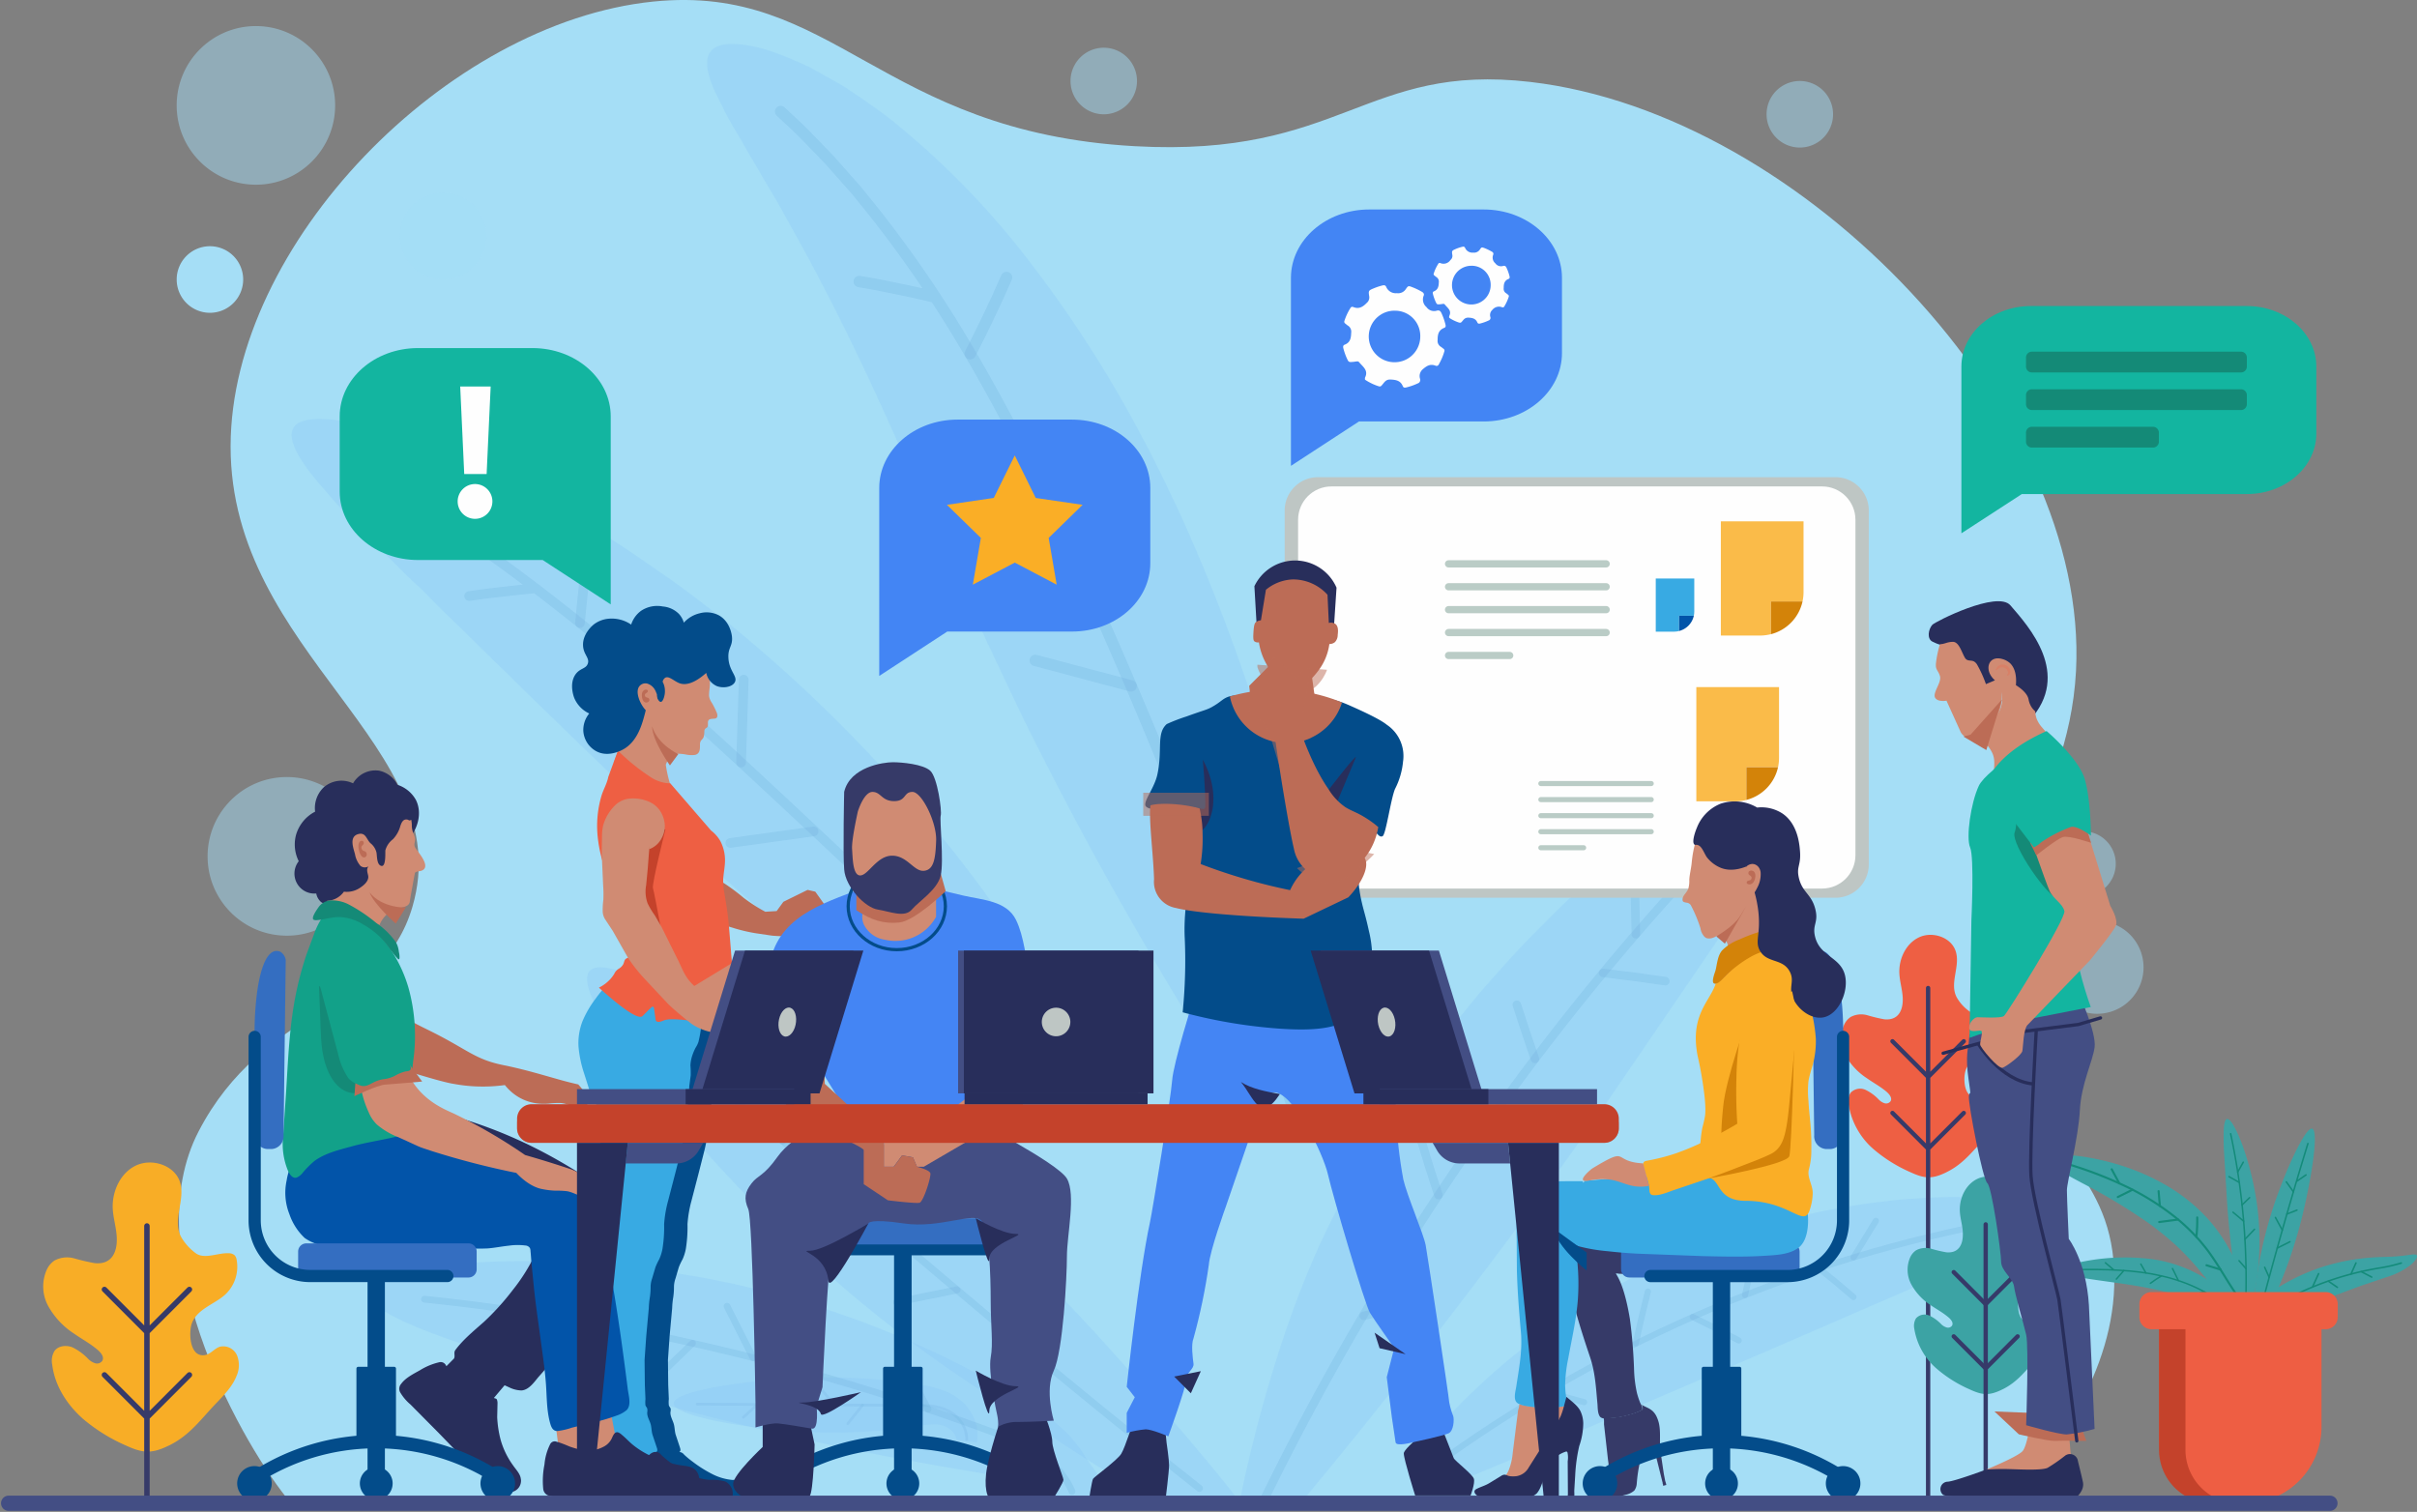 <svg xmlns="http://www.w3.org/2000/svg" xmlns:xlink="http://www.w3.org/1999/xlink" width="681" height="426" fill="none"><rect width="100%" height="100%" fill="#808080" stroke="none"/><style><![CDATA[.B{fill:#bc6c56}.C{opacity:.3}.D{stroke-linecap:round}.E{fill:#282e5b}.F{stroke-linejoin:round}.G{fill:#d08b73}.H{fill:#4385f4}.I{opacity:.5}.J{fill:#434e84}.K{fill:#034c8a}.L{stroke:#0254a9}.M{fill:#3ca3a4}.N{stroke:#148b7a}.O{fill:#d38309}.P{stroke-miterlimit:10}.Q{fill:#c4422b}.R{fill:#bec6c4}.S{fill:#13b5a0}.T{fill:#148a77}.U{fill:#faae26}.V{stroke:#034c8a}.W{fill:#ee5f43}.X{stroke:#363a69}.Y{fill:#fefefe}.Z{fill:#38aae3}.a{fill:#346ec1}.b{stroke-width:.97}.c{stroke-width:1.22}.d{stroke-width:3.44}]]></style><g clip-path="url(#A)"><g fill="#a5def6"><path d="M566.872 422.124c14.988-16.564 31.067-40.302 28.603-67.075s-23.766-33.866-30.147-62.435c-9.88-44.224 17.475-63.38 19.598-103.544 3.804-72.088-76.543-157-153.723-165.98-46.612-5.423-53.164 21.384-111.528 18.1C247.8 37.152 235.047-4.763 184.04.444 125.835 6.39 65.064 68.86 64.973 125.7c-.09 58.593 64.382 84.843 51.245 129.76-8.675 29.683-42.014 28.114-60.283 63.368-17.328 33.48 10.367 84.98 24.88 103.306h486.06z"></path><path opacity=".47" d="M72.104 52.045c12.33 0 22.324-10.007 22.324-22.35s-9.995-22.35-22.324-22.35S49.78 17.35 49.78 29.695s9.995 22.35 22.324 22.35zm8.71 211.6c12.33 0 22.324-10.006 22.324-22.35s-9.995-22.35-22.324-22.35-22.324 10.006-22.324 22.35 9.995 22.35 22.324 22.35zm52.68-188.465c4.776-4.782 4.776-12.534 0-17.315a12.22 12.22 0 0 0-17.295 0c-4.776 4.782-4.776 12.534 0 17.315a12.22 12.22 0 0 0 17.295 0zm444.346 197.4c0-2.587.766-5.115 2.2-7.265s3.476-3.826 5.863-4.815 5.012-1.247 7.546-.742a13.06 13.06 0 0 1 6.686 3.58 13.09 13.09 0 0 1 3.571 6.697c.502 2.537.242 5.166-.748 7.555a13.07 13.07 0 0 1-4.814 5.865 13.04 13.04 0 0 1-7.258 2.197 13 13 0 0 1-4.997-.992 13.04 13.04 0 0 1-4.236-2.834c-1.212-1.215-2.173-2.657-2.827-4.243a13.06 13.06 0 0 1-.987-5.004zm15.607-22.725a9.16 9.16 0 0 0 0-12.942c-3.57-3.574-9.357-3.574-12.927 0a9.16 9.16 0 0 0 0 12.942c3.57 3.574 9.357 3.574 12.927 0z"></path><use xlink:href="#B" opacity=".47"></use><path opacity=".47" d="M317.613 29.456a9.39 9.39 0 0 0 0-13.264 9.36 9.36 0 0 0-13.248 0 9.39 9.39 0 0 0 0 13.264 9.36 9.36 0 0 0 13.248 0zM516.355 33.7a9.38 9.38 0 0 0-7.746-10.761 9.37 9.37 0 0 0-10.748 7.755 9.38 9.38 0 0 0 7.746 10.761 9.37 9.37 0 0 0 10.748-7.755z"></path></g><g class="C"><path d="M275.21 406.435c.31-1.525.292-3.1-.056-4.615a12.72 12.72 0 0 0-1.715-4.082 14.33 14.33 0 0 0-4.712-4.547c-.61-.363-1.238-.7-1.885-.978-2.22-.95-4.558-1.605-6.95-1.944l-2.873-.432-2.873-.386a167.4 167.4 0 0 0-26.366-1.262c-16.294.51-37.937 3.604-37.96 7.23s21.155 7.3 37.926 8.083a156.53 156.53 0 0 0 26.116-.989 143.76 143.76 0 0 0 5.507-.773 22.15 22.15 0 0 1 4.361-.387 7.63 7.63 0 0 1 1.873.307c.62.187 1.206.47 1.737.842.563.365 1.047.84 1.425 1.393s.643 1.178.778 1.835l5.666.705z" class="C H"></path><g stroke-width=".77" class="D F L"><path d="M272.382 405.594c.012-1.227-.256-2.44-.784-3.547a9.09 9.09 0 0 0-1.907-2.672c-.745-.74-1.6-1.362-2.532-1.842-.87-.437-1.79-.773-2.737-1a23.54 23.54 0 0 0-5.212-.557h-4.837l-57.9-.34" class="C"></path><path d="M213.428 395.703l-3.963 3.638m8.527-3.615l-3.054-4.8m12.978 4.878l-2.895 4.275m10.05-4.24l-4.224-5.058m12.218 5.104l-4.212 5.263m17.145-5.184l-3.52-3.524" class="C"></path></g><path d="M313.885 423.1c-.636-2.853-6.643-10.232-8.267-12.926a37.36 37.36 0 0 0-6.097-7.446c-3.93-3.575-8.253-6.687-12.888-9.277l-11.64-6.56c-4.088-2.17-8.357-4.365-12.876-6.41l-6.893-3.115c-2.35-1.035-4.758-1.98-7.2-2.956s-4.94-1.944-7.494-2.854l-7.778-2.705a273.38 273.38 0 0 0-33.906-8.686c-20.166-3.75-43.966-5.56-62.645-4.547s-32.19 4.15-32.532 8.526 12.013 9.697 29.057 15.404 38.79 12.04 58.035 17.224c22.108 5.934 42.547 10.447 60.976 13.95l13.4 2.444 12.49 2.115c3.58.45 7.106 1.257 10.526 2.4 1.568.562 3.057 1.326 4.428 2.273 1.378.97 2.567 2.184 3.51 3.58l17.782-.443z" class="C H"></path><g stroke-width="1.9" class="D F L"><path d="M302.04 420.236c-.518-1.214-1.145-2.378-1.873-3.478l-1.136-1.592c-.363-.523-.897-1.023-1.34-1.523a29.21 29.21 0 0 0-5.848-4.627 63.04 63.04 0 0 0-11.707-5.321 683.03 683.03 0 0 0-22.46-7.878c-15.034-4.98-30.2-9.402-45.5-13.267-30.426-7.7-61.364-13.21-92.576-16.485" class="C"></path><path d="M160.423 371.625l-10.856 7.332m21.813-5.387l-5.394-12.892m29.137 17.8l-9.084 8.8m26.128-4.728l-7.324-14.495m26.24 19.61l-13.25 9.754m43.648-.34l-5.677-10.903" class="C"></path></g><path d="M406.257 419.36l40.174-16.632 51.642-22.123 49.96-21.668c15.193-6.605 26.56-12.142 25.935-16.2-.602-3.866-13.25-6.094-30.658-5.253l-6.734.42c-2.305.182-4.644.49-7.05.784-4.803.523-9.73 1.444-14.762 2.354-2.498.443-4.984 1.068-7.47 1.637s-4.996 1.137-7.45 1.84l-7.3 2.138-3.565 1.137-3.463 1.216-7.8 2.865-7.45 3.183-3.6 1.58-3.52 1.74c-2.328 1.137-4.6 2.33-6.813 3.513s-4.36 2.478-6.473 3.728-4.2 2.456-6.177 3.797l-5.825 3.934-2.804 1.967-2.703 2.023a191.5 191.5 0 0 0-32.759 31.423l6.643 10.595z" class="C H"></path><g stroke-width="1.72" class="D F L"><path d="M403.35 413.563c46.366-33.892 99.546-57.272 155.846-68.518" class="C"></path><path d="M522.236 354.3l6.3-10.3m-16.033 13.382l4.894 3.98 4.837 4.104m-30.567-.546l1.25-5.65 1.34-5.593m-17.34 17.393c4.406 2.16 8.698 4.297 12.968 6.64m-28.99.85c1.022-4.9 2.18-9.732 3.406-14.643m-28.547 28.286l10.572 2.887" class="C"></path></g><path d="M317.46 315.544c-9.742-17.223-27.047-47.248-44.148-69.61a411.18 411.18 0 0 0-65.926-68.586c-2.828-2.365-5.87-4.64-8.903-6.98s-6.12-4.672-9.31-6.946l-9.72-6.707-4.906-3.297-5.02-3.138-10.003-6.06c-3.305-1.967-6.745-3.752-10.038-5.525s-6.552-3.502-9.8-5.048-6.46-3-9.56-4.343l-4.542-1.978-2.27-.932-2.27-.84c-2.952-1.137-5.79-2.08-8.482-2.967s-5.258-1.66-7.653-2.274-4.735-1.08-6.813-1.444c-8.437-1.455-13.967-1.012-15.488 1.796s.93 7.8 6.075 14.12c1.272 1.603 2.77 3.206 4.315 5.025s3.27 3.695 5.1 5.684 3.815 3.956 5.905 6.014l6.45 6.514c2.248 2.274 4.542 4.548 7.006 6.82s4.803 4.832 7.313 7.276c5.087 4.798 10.22 10.06 15.5 15.12l2 1.92 1.975 1.967 3.975 3.922 8.005 7.754 7.948 7.73 3.952 3.775 3.883 3.763 8.88 8.333 8.754 8.15 4.36 3.933 4.303 3.934 8.596 7.583c5.677 5.013 11.275 9.777 16.805 14.392l16.294 13.256a670.01 670.01 0 0 0 57.638 41.097l19.814-3.206z" class="C H"></path><g stroke-width="2.73" class="D F L"><path d="M310.76 314.282c-31.044-33.06-68.686-68.586-101.944-99.43-16.635-15.416-33.736-30.25-51.472-44.12a549.37 549.37 0 0 0-55.22-38.175m48.67 33.196c-6.257.66-12.377 1.273-18.6 2.194" class="C"></path><path d="M163.397 175.564l1-10.038.818-10.027m24.88 42.45l-8.743 2.376-8.732 2.524m36.187 12.017l.738-23.363m19.68 42.758l-23.448 3.252m55.674 29.17l.057-17.643" class="C"></path></g><path d="M376.518 310.735a520.94 520.94 0 0 0-15.068-84.661c-4.534-17.124-9.938-34.006-16.192-50.578-3.327-8.754-6.904-17.587-10.958-26.66-1.976-4.547-4.178-9.094-6.37-13.642s-4.6-9.22-7.085-13.847a342.7 342.7 0 0 0-30.363-47.122 232.55 232.55 0 0 0-37.551-38.983c-3.11-2.615-6.393-4.9-9.482-7.06l-4.54-3.092c-1.477-.978-3.066-1.83-4.542-2.683l-4.304-2.4-2.067-1.137-2.032-.932c-2.74-1.228-5.284-2.27-7.63-3.126-2.14-.795-4.342-1.408-6.585-1.83a29.9 29.9 0 0 0-5.326-.603c-3.088 0-5.223.705-6.302 2.274s-1.135 3.82-.352 6.673a30.82 30.82 0 0 0 1.771 4.695c.387.853.84 1.717 1.306 2.638l1.454 2.944c1.056 2.012 2.27 4.138 3.61 6.344s2.657 4.752 4.2 7.253 3.02 5.24 4.678 7.958l2.51 4.24 2.498 4.547c6.88 12.13 14.217 26.25 21.36 41.324s14.09 31.082 20.802 46.35l5.78 13.05 5.802 12.823 11.752 24.84a1040.62 1040.62 0 0 0 23.528 45.145c15.522 28.023 30.43 51.965 43.15 71.314l22.562-6.048z" class="C H"></path><g stroke-width="3.22" class="D F L"><path d="M364.494 312.634a1716.68 1716.68 0 0 0-59.137-149.814c-10.946-24.42-22.846-48.42-36.654-70.95a338.42 338.42 0 0 0-22.539-32.207l-4.588-5.684c-.5-.625-1.067-1.216-1.6-1.83l-6.416-7.242-6.7-6.912c-1.135-1.137-2.27-2.274-3.406-3.308l-3.5-3.25m43.58 52.315c-3.53-.9-7.2-1.66-10.764-2.4s-7.097-1.455-10.674-2.024" class="C"></path><path d="M273.37 99.68c3.566-7.003 7.074-14.188 10.22-21.486m9.14 57.67c-7.085-.943-14.205-1.75-21.245-2.5m33.87 29.455l11.514-25.08m1.83 55.524l-27.002-7.184m47.417 57.206l8.074-19.202" class="C"></path></g><path d="M347.95 421.385c-8.846-11.37-31.85-38.085-45.715-52.636-15.546-16.367-32.213-31.626-49.882-45.668-32.76-25.988-80.052-56.535-86.218-49.498s28.864 49.953 60.737 79.58a364.41 364.41 0 0 0 53.664 41.325c17.032 10.754 32.463 22.134 45.556 27.92l21.858-1.023z" class="C H"></path><g stroke-width="1.99" class="D F L"><path d="M337.934 419.36c-51.858-40.927-109.347-90.596-159.252-134.216" class="C"></path><path d="M211.6 313.84l-13.82.443m22.72 7.252l2.078-14.54m17.295 31.218l-12.8 3.592m26.844 8.38l.046-16.985m15.67 30.25l-16.987 3.456m42.614 17.814l-1.306-12.766" class="C"></path></g><path d="M366.06 424.045c10.89-13.096 23.96-29.15 38.39-47.804s30.374-39.8 47.055-63.823l43.205-63.277c12.763-19.418 21.484-34.742 17.6-38.903s-19.962 3.308-39.515 17.462l-7.483 5.57c-2.532 1.944-5.04 4.06-7.608 6.196-5.2 4.218-10.298 8.925-15.454 13.642-2.6 2.376-5.053 4.912-7.562 7.413s-4.996 5.025-7.392 7.605-4.735 5.207-7.03 7.8l-3.406 3.888-3.248 3.945-7.153 8.97c-2.328 2.978-4.45 6.06-6.586 9.094l-3.157 4.548c-1.022 1.512-1.998 3.035-2.975 4.547l-5.677 9.004c-1.817 3-3.498 6.014-5.167 8.97s-3.304 5.877-4.77 8.844l-4.303 8.743-2.033 4.297-1.885 4.297c-9.9 22.737-17.123 50.58-20.54 67.495l16.692 1.478z" class="C H"></path><g stroke-width="2.4" class="D F L"><path d="M356.182 422.522c18.148-37.045 39.262-72.56 63.133-106.193a713.54 713.54 0 0 1 77.713-91.983" class="C"></path><path d="M460.908 263.26l-.363-16.814M451.7 274.14l8.755 1.08 8.755 1.228m-36.735 21.93l-2.6-7.64-2.498-7.63m-8.062 33.223c6.813-.557 13.513-1.137 20.314-1.4m-34.337 21.816c-2.2-6.628-4.224-13.255-6.245-19.997m-14.817 54.023l14.863-3.797" class="C"></path></g></g><path d="M548.522 330.243l-.386.194c-3.986 1.9-6.11 1.59-9.992-.205a41.42 41.42 0 0 1-10.027-6.23c-3.885-3.25-6.466-7.796-7.267-12.8a4.55 4.55 0 0 1 .534-3.251 3.65 3.65 0 0 1 1.964-1.124c.757-.157 1.544-.07 2.248.248a12.78 12.78 0 0 1 3.725 2.717 4.06 4.06 0 0 0 1.635 1.058 1.56 1.56 0 0 0 .963-.007c.312-.104.583-.305.774-.573.51-.9-.374-1.967-1.135-2.638-1.862-1.557-3.61-2.455-5.564-3.83-2.534-1.646-4.624-3.89-6.086-6.537a9.64 9.64 0 0 1-1.149-4.308c-.042-1.507.27-3.002.9-4.366a5.26 5.26 0 0 1 1.783-2.046 6.35 6.35 0 0 1 4.712-.478c1.553.464 3.13.843 4.724 1.137 3.804.398 5.303-2.273 5.234-5.798-.056-2.353-.817-4.638-.953-6.99-.24-4.138 1.805-8.55 5.54-10.31s8.97-.08 10.3 3.842c1.454 4.263-1.862 9.095.34 13.12a12.32 12.32 0 0 0 3.599 3.934c2.1 1.296 5.1-.216 7.53-.114a2.27 2.27 0 0 1 1.51.489 2.15 2.15 0 0 1 .465 1.137c.272 1.49.164 3.022-.312 4.46s-1.306 2.73-2.413 3.76c-2.52 2.274-6.88 3.41-7.948 7.05-.67 2.273-.386 7.798 3.168 7.23 1.328-.205 2.27-1.523 3.497-1.955.8-.2 1.665-.105 2.412.265a3.55 3.55 0 0 1 1.676 1.758c.307.778.456 1.61.436 2.445a6.23 6.23 0 0 1-.55 2.421 20.51 20.51 0 0 1-4.667 6.309c-3.815 3.82-6.28 7.55-11.24 9.993z" class="W"></path><g class="D P X c"><path d="M543.253 278.392v144.993M553.3 293.4l-10.038 10.05-10.05-10.05m20.088 20.2l-10.038 10.05-10.05-10.05"></path></g><path d="M564.203 391.474l-.34.17c-3.577 1.705-5.485 1.42-8.97-.194a36.61 36.61 0 0 1-8.982-5.593 18.82 18.82 0 0 1-6.551-11.459c-.21-1-.04-2.042.477-2.922.466-.514 1.083-.867 1.763-1.008a3.27 3.27 0 0 1 2.018.224 11.6 11.6 0 0 1 3.338 2.432c.416.417.926.725 1.488.9.28.093.582.093.862.001s.523-.272.693-.513c.466-.82-.33-1.762-1.056-2.365-1.67-1.398-3.236-2.205-4.985-3.4a16.42 16.42 0 0 1-5.45-5.855 8.7 8.7 0 0 1-1.032-3.861c-.04-1.35.236-2.7.805-3.915a4.79 4.79 0 0 1 1.601-1.83c1.302-.678 2.813-.833 4.224-.432a39.4 39.4 0 0 0 4.235 1c3.407.352 4.758-2.046 4.7-5.195 0-2.115-.727-4.16-.84-6.264-.216-3.707 1.612-7.663 4.962-9.243s8.04-.068 9.243 3.41c1.306 3.82-1.68 8.105.295 11.755a11.2 11.2 0 0 0 3.225 3.535c1.873 1.137 4.542-.204 6.756-.102.488-.025.968.128 1.35.432a1.9 1.9 0 0 1 .42.978 8.1 8.1 0 0 1-.279 3.996c-.427 1.287-1.17 2.446-2.162 3.37-2.27 2.058-6.177 3.104-7.13 6.32-.602 2-.34 6.992 2.84 6.48 1.192-.193 1.987-1.364 3.134-1.762.727-.178 1.494-.093 2.165.24a3.18 3.18 0 0 1 1.502 1.579c.276.698.41 1.443.39 2.193a5.6 5.6 0 0 1-.493 2.173 18.19 18.19 0 0 1-4.19 5.684c-3.36 3.513-5.564 6.855-10.015 9.05z" class="M"></path><g class="D P X c"><path d="M559.48 344.988v77.5"></path><path d="M568.472 358.45l-9.004 9.015-8.993-9.015m17.997 18.097l-9.004 9.015-8.993-9.015"></path></g><path d="M47.7 407.254l-.465.216c-4.746 2.273-7.28 1.898-11.91-.24-4.32-1.892-8.344-4.4-11.945-7.446-4.474-3.957-7.948-9.31-8.664-15.245a5.37 5.37 0 0 1 .636-3.877c1.08-1.49 3.304-1.705 5.02-1.046 1.66.808 3.163 1.905 4.44 3.24a4.85 4.85 0 0 0 1.953 1.251c.372.123.774.123 1.146 0a1.83 1.83 0 0 0 .921-.683c.613-1.136-.443-2.34-1.408-3.15-2.214-1.853-4.303-2.92-6.63-4.547a22.02 22.02 0 0 1-7.244-7.787c-.85-1.583-1.32-3.342-1.372-5.138a11.54 11.54 0 0 1 1.077-5.208c.484-.982 1.216-1.82 2.123-2.433 1.73-.91 3.744-1.113 5.62-.568a57.18 57.18 0 0 0 5.677 1.319c4.542.477 6.325-2.73 6.234-6.912-.057-2.797-.965-5.525-1.136-8.322-.284-4.934 2.146-10.232 6.597-12.3s10.696-.09 12.297 4.548c1.726 5.08-2.27 10.788.386 15.643a15.07 15.07 0 0 0 4.304 4.695c2.487 1.535 6.075-.273 8.97-.137.65-.042 1.292.165 1.794.58a2.48 2.48 0 0 1 .556 1.285c.324 1.775.197 3.603-.37 5.316s-1.557 3.255-2.877 4.483c-2.998 2.74-8.198 4.127-9.48 8.413-.783 2.66-.443 9.288 3.78 8.617 1.6-.25 2.646-1.82 4.167-2.34.968-.24 2-.126 2.883.317s1.602 1.188 2 2.104c.366.926.542 1.917.52 2.913a7.45 7.45 0 0 1-.655 2.885c-1.136 2.9-3.406 5.252-5.564 7.515-4.53 4.683-7.483 9.117-13.376 12.04z" fill="#f8ad26"></path><g stroke-width="1.54" class="D P X"><path d="M41.4 345.443v78.125m11.967-60.23L41.4 375.32l-11.97-11.983m23.937 24.067L41.4 399.387l-11.97-11.983"></path></g><path d="M628.506 371.68c-3.132-2.123-6.5-3.856-10.06-5.16a89.26 89.26 0 0 0-14.591-3.865c-9.4-1.762-23.04-2.695-23.016-4.73 0-.943 3.282-2.012 7.948-2.796 5.446-.9 10.988-1.06 16.476-.478 5.803.648 11.386 2.6 16.34 5.685 3.65 2.322 6.71 5.463 8.936 9.174l-2.032 2.17z" class="M"></path><g stroke-width=".41" class="D F N"><path d="M629.448 370.454c-5.2-5.685-12.683-9.175-20.44-10.948s-16-1.9-24.027-1.762m10.607.08l-2.385-2.012"></path><path d="M598.404 357.994l-2.112 2.422m8.323-1.74l-1.43-2.5m5.813 3.33c-1.136.67-2.112 1.364-3.123 2.092m7.905-.762l-1.67-3.4m9.004 6.57l-2.77.67"></path></g><path d="M633.81 372.693c-2.524-1.772-4.84-3.824-6.904-6.116l-6.393-7.628c-2.07-2.615-4.315-5.084-6.722-7.4a86.69 86.69 0 0 0-8.652-7.082 167.38 167.38 0 0 0-18.384-11.062c-5.837-3.103-10.22-5.548-9.8-6.912s5.44-1.466 12.342-.182a69.64 69.64 0 0 1 11.276 3.092c3.964 1.458 7.768 3.317 11.355 5.548 3.84 2.412 7.325 5.346 10.356 8.72a45.34 45.34 0 0 1 6.654 9.902c1.59 3.206 2.816 6.14 4.02 8.788 1.08 2.454 2.323 4.832 3.725 7.116l-2.873 3.206z" class="M"></path><g stroke-width=".59" class="D F N"><path d="M635.08 370.852c-4.338-4.41-7.165-9.573-10.22-14.37-.76-1.194-1.567-2.376-2.384-3.524s-1.76-2.274-2.646-3.343c-1.892-2.146-3.942-4.15-6.132-5.99a72.45 72.45 0 0 0-14.625-9.288c-5.266-2.51-10.717-4.613-16.305-6.287"></path><path d="M597.12 333.438l-2.135-3.968m5.85 5.764l-4.133 2.046m11.843 2.5l-.352-4.15m5.484 8.004l-5.314.694m10.48 4.206a46.18 46.18 0 0 0 .238-5.491m6.575 14.677l-3.963-1.205"></path></g><path d="M631.107 368.964c-1.136-7.014-2.646-17.052-3.555-29.182l-.965-15.916c-.18-4.82-.102-8.356.875-8.572s2.736 3.024 4.428 7.57c1.864 5.266 3.2 10.704 3.986 16.234a75.83 75.83 0 0 1-1.704 29.809l-3.065.056z" class="M"></path><g stroke-width=".42" class="D F N"><path d="M632.684 368.748a196.93 196.93 0 0 0-4.19-49.293"></path><path d="M630.48 330.255l1.568-2.785m-1.135 5.695l-2.884-1.625m3.68 7.97l2.135-2.058m-1.693 6.628l-2.998-2.513m3.363 7.628l2.702-2.82m-2.397 11.095l-1.965-2.25"></path></g><path d="M634.74 371.056a120.53 120.53 0 0 1 5.575-30.353c3.316-10.232 9.243-23.34 11.174-22.68s-.307 14.586-2.975 25.284c-2.467 9.83-6.048 19.348-10.674 28.364l-3.1-.614z" class="M"></path><g stroke-width=".43" class="D F N"><path d="M636.353 371.18a1188.55 1188.55 0 0 1 13.909-48.964m-3.237 10.688l2.7-1.853"></path><path d="M646.174 335.8l-1.986-2.773m.158 9.05l2.827-1.1m-4.133 5.626l-1.92-3.547m.5 8.617l3.577-1.785m-5.847 10.027l-1.272-2.83"></path></g><path d="M628.154 376.297a33.75 33.75 0 0 1 10.072-11.039 56.77 56.77 0 0 1 16.578-8.424 62.01 62.01 0 0 1 8.71-2 68.34 68.34 0 0 1 8.368-.671c2.043-.04 4.083-.192 6.11-.455 1.578-.227 2.657-.42 2.952 0s-.295 1.512-1.748 2.73c-1.9 1.44-4.015 2.545-6.28 3.262l-7.676 2.58-7.778 2.888c-5.677 2.273-10.866 4.445-15.454 6.514a50.44 50.44 0 0 0-11.218 6.446l-2.635-1.83z" class="M"></path><g stroke-width=".44" class="D F N"><path d="M629.642 377.048c2.874-3.418 6.335-6.294 10.22-8.493 3.74-2.262 7.645-4.234 11.684-5.9 3.98-1.635 8.076-2.976 12.252-4.013 2.09-.523 4.167-.932 6.29-1.307a45.28 45.28 0 0 0 6.495-1.456"></path><path d="M665.318 358.324l2.93 1.523m-5.87-.797l1.42-3.183m-7.768 5.128l2.532 1.74m-7.017-.08l1.726-3.774m-6.62 6.05l3.725 1.6m-11.4 2.615l1.135-3"></path></g><path d="M616.266 366.202h29.432c2.228 0 4.366.886 5.94 2.464a8.42 8.42 0 0 1 2.461 5.949V402c0 5.73-2.273 11.223-6.318 15.274a21.56 21.56 0 0 1-15.256 6.326h-5.814c-4.878 0-9.557-1.94-13.007-5.394s-5.388-8.138-5.388-13.023V374.17c-.001-1.046.203-2.082.602-3.048s.984-1.846 1.722-2.586 1.615-1.327 2.58-1.728a7.94 7.94 0 0 1 3.045-.607z" fill="#ee5e43"></path><path d="M615.766 408.504v-35.776a6.53 6.53 0 0 1 1.905-4.611c1.22-1.223 2.875-1.912 4.602-1.915h-7.438a6.52 6.52 0 0 0-4.609 1.911 6.53 6.53 0 0 0-1.909 4.615v35.776c-.001 1.982.388 3.945 1.144 5.777a15.08 15.08 0 0 0 3.266 4.898 15.07 15.07 0 0 0 4.889 3.273c1.83.76 3.8 1.15 5.77 1.15h7.438c-1.98-.002-3.938-.394-5.766-1.153a15.09 15.09 0 0 1-8.148-8.171 15.11 15.11 0 0 1-1.143-5.774z" class="Q"></path><path d="M655.258 364.064h-49.064a3.41 3.41 0 0 0-3.407 3.411v3.65a3.41 3.41 0 0 0 3.407 3.411h49.064a3.41 3.41 0 0 0 3.407-3.411v-3.65a3.41 3.41 0 0 0-3.407-3.411z" fill="#ee5e43"></path><path d="M517.148 134.455H371.362c-5.186 0-9.4 4.21-9.4 9.402v99.7c0 5.193 4.204 9.402 9.4 9.402h145.786a9.4 9.4 0 0 0 9.391-9.402v-99.7a9.4 9.4 0 0 0-9.391-9.402z" class="R"></path><path d="M513.378 137.06H375.132c-5.187 0-9.39 4.21-9.39 9.4v94.507c0 5.192 4.204 9.4 9.39 9.4h138.246c5.186 0 9.4-4.21 9.4-9.4V146.46c0-5.192-4.204-9.4-9.4-9.4z" class="Y"></path><g stroke="#baccc6" class="D F"><g stroke-width="1.43"><path d="M434.133 220.776h31.112m-31.112 4.524h31.112m-31.112 4.526h31.112m-31.112 4.514h31.112m-31.112 4.523h12.07"></path></g><g stroke-width="2.04"><path d="M408.14 158.875h44.4m-44.4 6.457h44.4m-44.4 6.446h44.4m-44.4 6.457h44.4m-44.4 6.458h17.225"></path></g></g><path d="M473.09 173.495h4.156c.083-.4.124-.808.125-1.217V163h-10.855v14.984h5.166c.475-.002.948-.064 1.408-.182v-4.297z" class="Z"></path><path d="M473.09 177.792a5.68 5.68 0 0 0 2.688-1.557c.734-.76 1.242-1.708 1.468-2.74h-4.156v4.297z" fill="#0254a9"></path><path d="M492.043 216.172h8.925a12.36 12.36 0 0 0 .283-2.615v-19.952h-23.3v32.173h11.083a11.94 11.94 0 0 0 3.009-.386v-9.22z" fill="#fabb49"></path><path d="M492.043 225.392a12.22 12.22 0 0 0 5.766-3.345c1.576-1.628 2.67-3.662 3.16-5.875h-8.925v9.22z" class="O"></path><path d="M498.957 169.46h8.914a12.43 12.43 0 0 0 .284-2.615v-19.94h-23.3v32.173h11.083c1.02-.006 2.033-.136 3.02-.387v-9.23z" fill="#fabb49"></path><path d="M498.958 178.7c2.194-.56 4.19-1.722 5.762-3.352a12.25 12.25 0 0 0 3.152-5.879h-8.914v9.23z" class="O"></path><path d="M633.06 139.207h-63.395l-17.032 11.062v-46.986c0-9.448 8.766-17.053 19.587-17.053h60.817c10.82 0 19.6 7.65 19.6 17.053v18.826c.022 9.447-8.755 17.098-19.576 17.098z" class="S"></path><g class="T"><path d="M631.412 99.088H572.48c-.9 0-1.646.738-1.646 1.648v2.558a1.65 1.65 0 0 0 1.646 1.649h58.932a1.65 1.65 0 0 0 1.647-1.649v-2.558a1.65 1.65 0 0 0-1.647-1.648zm0 10.595H572.48a1.65 1.65 0 0 0-1.646 1.649v2.557a1.65 1.65 0 0 0 1.646 1.649h58.932a1.65 1.65 0 0 0 1.647-1.649v-2.557a1.65 1.65 0 0 0-1.647-1.649zm-24.787 10.573H572.48c-.9 0-1.646.738-1.646 1.648v2.558a1.65 1.65 0 0 0 1.646 1.649h34.145a1.65 1.65 0 0 0 1.646-1.649v-2.558c0-.9-.737-1.648-1.646-1.648z"></path></g><path d="M117.774 157.795h35.132l19.167 12.505v-52.966c0-10.64-9.88-19.258-22.063-19.258h-32.236c-12.184 0-22.063 8.617-22.063 19.258v21.203c0 10.64 9.9 19.258 22.063 19.258z" class="S"></path><path d="M133.783 146.188a4.89 4.89 0 0 1-3.433-1.465c-.907-.924-1.41-2.17-1.404-3.463s.527-2.534 1.444-3.447 2.157-1.425 3.45-1.425 2.534.513 3.45 1.425a4.9 4.9 0 0 1 1.443 3.447c.008 1.294-.497 2.54-1.403 3.463s-2.14 1.45-3.434 1.465h-.114zm-2.986-12.63l-1.135-24.658h8.584l-1.136 24.658h-6.313z" class="Y"></path><path d="M418.03 118.755H382.9L363.73 131.26V78.284c0-10.63 9.88-19.258 22.063-19.258h32.237c12.183 0 22.062 8.63 22.062 19.258v21.214c0 10.63-9.88 19.258-22.062 19.258z" class="H"></path><g class="Y"><path d="M384.6 106.625a1.72 1.72 0 0 1 0-.227c1.056-2.08-.67-3.092-1.692-4.377a.67.67 0 0 0-.659-.171c-.318 0-.647.1-.976.114-1.284.102-1.284.102-1.817-1.057a17.14 17.14 0 0 1-.965-2.785c-.114-.455-.07-.83.374-1 1.58-.603 1.783-1.83 1.84-3.342a2.08 2.08 0 0 0-.178-1.2 2.02 2.02 0 0 0-.821-.879c-.228-.148-.432-.352-.66-.523-.13-.08-.226-.206-.27-.353a.62.62 0 0 1 .032-.443 15.66 15.66 0 0 1 1.67-3.57.6.6 0 0 1 .772-.318c1.6.682 2.725 0 3.826-1.137.27-.22.48-.5.602-.838s.16-.682.102-1.027c-.25-1.614-.193-1.637 1.34-2.274.804-.332 1.63-.602 2.476-.807.43-.114.75 0 .942.352.234.6.66 1.105 1.2 1.438a2.91 2.91 0 0 0 1.834.403c.485.07.98 0 1.426-.2a2.58 2.58 0 0 0 1.095-.936c.68-1.012.75-.966 1.896-.523.897.352 1.766.77 2.6 1.25.5.284.75.648.533 1.137a2.82 2.82 0 0 0-.118 1.734 2.81 2.81 0 0 0 .925 1.472c.314.455.766.797 1.3.975s1.1.183 1.616.014c.693-.182 1.022.114 1.295.705a17.56 17.56 0 0 1 1.135 3.251c.1.398.057.74-.33.887-1.624.625-1.896 1.865-1.885 3.4a1.93 1.93 0 0 0 .166 1.121c.166.35.433.64.765.835.24.136.432.352.67.5a.67.67 0 0 1 .273.853c-.367 1.265-.9 2.48-1.556 3.615a.68.68 0 0 1-.148.218c-.064.062-.14.1-.22.143a.68.68 0 0 1-.259.048c-.1-.002-.176-.02-.258-.057-1.476-.58-2.464 0-3.622 1-.382.328-.657.764-.8 1.25s-.113 1 .05 1.478c.038.127.05.26.038.394a.97.97 0 0 1-.117.378c-.064.118-.15.22-.252.305a.99.99 0 0 1-.35.185 16.82 16.82 0 0 1-3.248 1.137c-.43.102-.772.068-.942-.353-.636-1.546-1.828-1.796-3.407-1.876-1.192-.068-1.612.523-2.18 1.217-.704.875-.704.864-1.737.5a15.3 15.3 0 0 1-2.907-1.41c-.284-.16-.556-.318-.43-.637zm8.3-19.087a7.25 7.25 0 0 0-4.027 1.229 7.26 7.26 0 0 0-2.668 3.261 7.28 7.28 0 0 0-.41 4.195c.28 1.408.97 2.702 1.985 3.717a7.25 7.25 0 0 0 3.713 1.987 7.34 7.34 0 0 0 4.19-.4 7.26 7.26 0 0 0 3.257-2.671 7.27 7.27 0 0 0 1.228-4.032 7.12 7.12 0 0 0-.506-2.812 7.1 7.1 0 0 0-1.571-2.385 7.09 7.09 0 0 0-5.19-2.079zm15.42 1.682a.61.61 0 0 1 0-.171c.795-1.57-.5-2.274-1.27-3.285a.52.52 0 0 0-.227-.132.53.53 0 0 0-.262-.005l-.738.1c-.965.08-.965.08-1.362-.785a12.81 12.81 0 0 1-.727-2.103c-.1-.34-.057-.625.284-.75 1.135-.455 1.34-1.376 1.374-2.5.048-.304.004-.615-.128-.893a1.52 1.52 0 0 0-.61-.664c-.182-.114-.33-.273-.5-.398a.47.47 0 0 1-.181-.603 11.62 11.62 0 0 1 1.249-2.672.44.44 0 0 1 .24-.24c.108-.045.23-.044.34.001.503.218 1.068.25 1.594.093a2.33 2.33 0 0 0 1.278-.957 1.48 1.48 0 0 0 .534-1.385c-.193-1.217-.147-1.228 1-1.74a11.36 11.36 0 0 1 1.85-.603c.33-.1.567 0 .715.26.176.447.493.825.903 1.075a2.2 2.2 0 0 0 1.368.312 1.95 1.95 0 0 0 1.067-.143 1.97 1.97 0 0 0 .83-.687c.5-.762.557-.728 1.42-.398.672.268 1.324.584 1.953.944.386.216.556.5.397.898a2.12 2.12 0 0 0-.085 1.305c.1.433.355.82.698 1.105a1.94 1.94 0 0 0 2.181.739c.523-.136.772.08.977.534a12.89 12.89 0 0 1 .851 2.444c.07.296 0 .546-.25.66-1.215.466-1.42 1.398-1.408 2.592a1.44 1.44 0 0 0 .703 1.466c.18.102.318.273.5.387.105.064.183.163.22.28s.032.243-.016.356a12.48 12.48 0 0 1-1.215 2.65.51.51 0 0 1-.67.261 2.36 2.36 0 0 0-2.714.739c-.284.25-.488.58-.587.945s-.088.753.03 1.113c.056.193.034.4-.062.577a.76.76 0 0 1-.449.366c-.783.37-1.6.658-2.442.864-.318.068-.58 0-.704-.273-.477-1.137-1.374-1.342-2.543-1.4-.9 0-1.215.398-1.647.92s-.522.648-1.306.364a11.36 11.36 0 0 1-2.18-1.057c-.18-.125-.386-.25-.284-.5zm6.234-14.336c-1.077 0-2.13.32-3.027.92a5.45 5.45 0 0 0-2.007 2.447c-.413.997-.522 2.093-.312 3.15a5.47 5.47 0 0 0 1.488 2.794 5.45 5.45 0 0 0 2.788 1.496c1.057.212 2.152.105 3.148-.306a5.46 5.46 0 0 0 2.449-2.005 5.47 5.47 0 0 0 .924-3.029 5.36 5.36 0 0 0-1.558-3.9 5.33 5.33 0 0 0-3.893-1.568z"></path></g><path d="M302.04 177.95h-35.143l-19.168 12.505V137.49c0-10.64 9.88-19.26 22.063-19.26h32.248c12.184 0 22.063 8.618 22.063 19.26v21.202c-.012 10.698-9.9 19.258-22.063 19.258z" class="H"></path><path d="M285.917 128.328l5.904 11.982 13.206 1.933-9.56 9.322 2.26 13.176-11.81-6.22-11.82 6.22 2.26-13.176-9.56-9.322L280 140.3l5.916-11.982z" class="U"></path><path d="M193.16 234.305c.904-.98 1.42-2.258 1.453-3.593a5.58 5.58 0 0 0-.681-3.035 6.15 6.15 0 0 0-2.476-2.342 5.81 5.81 0 0 0-3.406-.58 9.76 9.76 0 0 0-4.781 1.91c-.938.734-1.638 1.732-2.01 2.865-.587 1.718-.72 3.56-.386 5.343a10.63 10.63 0 0 0 .942 2.444l1.646 3.354 3.69 6.4c.577.924 1.092 1.884 1.544 2.876a17.75 17.75 0 0 0 1.136 2.558c.324.5.773.93 1.305 1.216l2.828 1.467 6.11 3.717a33.79 33.79 0 0 0 6.177 2.444 46.03 46.03 0 0 0 6.722 1.615l4.542.67a41.49 41.49 0 0 0 5.507.126l9.084-4.343.477-4.15-2.873-4.024-2.17-.5-6.813 3.353-1.907 2.615-3.19.193a45.65 45.65 0 0 1-6.064-3.888 58.09 58.09 0 0 0-5.563-4.149l-2.737-1.637c-.978-.45-1.917-.982-2.805-1.592-1.054-.938-1.822-2.156-2.214-3.513l-1.408-3.603-1.363-3.252-2.986-6.423 2.67 5.457z" class="B"></path><path d="M210.963 417.474a14.23 14.23 0 0 0-4.542-.466 15.51 15.51 0 0 1-5.825-1.705 35.28 35.28 0 0 1-5.394-3.411c-.858-.624-1.677-1.3-2.453-2.024-.23-.31-.552-.545-.92-.67l-.432-.07c.557-.33.25-1.01.09-1.534l-1.135-3.41c-.228-.84-.24-1.694-.41-2.535-.24-1.273-1.136-2.444-1.045-3.763a2.78 2.78 0 0 0 .057-.966c-.102-.353-.42-.603-.51-.955-.063-.586-.063-1.177 0-1.762l-.17-3.945-.08-7.06.466-6.662.726-7.958a22.78 22.78 0 0 1 .318-3.149 20.67 20.67 0 0 0 .193-3.024c.034-.757.183-1.505.443-2.217l.91-3.103c.307-.782.667-1.542 1.078-2.274a13.09 13.09 0 0 0 .897-2.865 38.29 38.29 0 0 0 .477-7.037c.162-2.237.543-4.453 1.136-6.617l2.02-7.776 1.635-6.423c.523-2.224.93-4.474 1.215-6.74l.886-7.788.204-3.57c.08-1.012.307-2 .398-3.002.024-.933-.002-1.866-.08-2.796a10.25 10.25 0 0 1 .715-3.297c.205-.573.448-1.13.727-1.67a7.66 7.66 0 0 0 .818-1.637 31.59 31.59 0 0 0 .647-3.411c.136-1.082.204-2.172.204-3.263l-27.535-8.265-2.18 2.763a29.84 29.84 0 0 0-3.735 6.4 17.14 17.14 0 0 0-1.136 7.083 32.73 32.73 0 0 0 1.613 7.73l1.237 3.866a13.87 13.87 0 0 0 1.136 2.91c.227.41.624.694.863 1.137.126.3.17.63.125.955 0 1.705.93 3.15 1.135 4.81.01.556-.057 1.11-.204 1.648a5.68 5.68 0 0 0 .181 1.808 20.77 20.77 0 0 1 .114 3.251v4.332l.136 7.958.205 4.91a14.73 14.73 0 0 1-.171 3.16 9.55 9.55 0 0 0-.318 2.524 6.35 6.35 0 0 1-.17 2.069 10.54 10.54 0 0 0-.477 2.569c.053.628.152 1.25.295 1.865a12.16 12.16 0 0 1-.079 2.273l-.08 3.797-.92 7.88a77.09 77.09 0 0 0-.477 8.094 54.67 54.67 0 0 0 .67 7.958l1.192 7.958.647 8.868.76 7.48.17 4.08c-.02.698.096 1.393.34 2.047-.522.113-.715.693-.863 1.136a26.23 26.23 0 0 0-.977 6.378c-.085.953-.085 1.912 0 2.865a1.56 1.56 0 0 0 .216.716c.454.648 1.624.75 2.27.842 1.78.197 3.57.27 5.36.215h9.345c4.378.14 8.76.03 13.126-.33a17.5 17.5 0 0 0 5.768-1.489c.625-.32 1.215-.694 1.272-1.456a3.81 3.81 0 0 0-.322-2.491 3.8 3.8 0 0 0-1.801-1.749z" class="K"></path><path d="M199.46 187.046l.318 1.74c.19 1.253.274 2.52.25 3.786 0 1.137-.284 2.33-.25 3.5.093.684.35 1.336.75 1.9a21.31 21.31 0 0 1 1.476 2.978c.16.512.25 1.24-.352 1.467s-1.896-.114-2.146.807c-.125.466.057.99-.113 1.444s-.398.398-.625.614a1.14 1.14 0 0 0-.318.739c.01.552-.055 1.102-.193 1.637-.18.5-.545.716-.817 1.137-.174.352-.248.745-.216 1.136 0 1.137 0 2.467-1.408 2.774-.824.112-1.662.08-2.475-.09-1.032-.202-2.085-.274-3.134-.216-.48.072-.915.324-1.215.705a8.39 8.39 0 0 0-1.397 2.353 33.65 33.65 0 0 0 1.59 6.594c.908 1.9-2.873 2.73-2.873 2.73l-9.902-4.548-3.497-5.354 2.328-6.014c.377-.957.6-1.965.693-3l.5-19.77 13.33-4.718 9.73 5.582-.045.09z" class="G"></path><path d="M191.115 212.477s-5.735-2.557-7.392-7.832c.102 4.172 5.03 11.027 5.03 11.027l2.362-3.195z" class="B"></path><path d="M197.644 286.94a26.18 26.18 0 0 1-.204 3.263c-.157 1.148-.377 2.286-.66 3.4a7.08 7.08 0 0 1-.806 1.637 13.59 13.59 0 0 0-.738 1.671c-.415 1.053-.653 2.167-.704 3.297.077.93.104 1.864.08 2.797l-.397 3-.204 3.57-.898 7.787a65 65 0 0 1-1.203 6.742l-1.635 6.423-2.02 7.776a33.59 33.59 0 0 0-1.136 6.616c.057 2.356-.102 4.712-.477 7.038a12.45 12.45 0 0 1-.908 2.864c-.408.733-.765 1.493-1.068 2.274l-.92 3.104a7.73 7.73 0 0 0-.432 2.217 20.67 20.67 0 0 1-.193 3.024c-.18 1.04-.286 2.093-.318 3.15l-.727 7.958-.465 6.662.08 7.06.17 3.945c-.063.586-.063 1.177 0 1.762.102.353.42.603.51.955.056.32.056.647 0 .967-.137 1.318.806 2.49 1.044 3.763.16.84.182 1.694.41 2.535l1.136 3.4c.17.535.5 1.24-.125 1.57l-3.168 5.105c-2.112 1.023-10.742-1.524-10.742-1.524-.245-.653-.36-1.348-.34-2.046 0-1.353-.068-2.717-.17-4.08-.182-2.5-.602-4.98-.76-7.48-.204-2.956-.34-5.923-.647-8.867-.284-2.66-.806-5.287-1.204-7.958a56.26 56.26 0 0 1-.658-7.958c.013-2.705.168-5.406.465-8.094.273-2.627.727-5.24.92-7.88.102-1.262 0-2.524.09-3.797a13.29 13.29 0 0 0 .079-2.274 13.03 13.03 0 0 1-.295-1.864c.054-.872.2-1.734.466-2.57a6.06 6.06 0 0 0 .17-2.069 9.51 9.51 0 0 1 .329-2.524 15.48 15.48 0 0 0 .171-3.161l-.205-4.91c-.113-2.65-.125-5.298-.136-7.958v-4.33c.047-1.085.01-2.172-.114-3.252-.157-.588-.218-1.2-.18-1.807.148-.536.214-1.092.193-1.65-.17-1.66-1.136-3.103-1.136-4.808a1.71 1.71 0 0 0-.136-.955c-.227-.398-.624-.683-.863-1.137a15.2 15.2 0 0 1-1.135-2.911l-1.227-3.865c-.847-2.502-1.388-5.098-1.612-7.73-.125-2.415.262-4.83 1.135-7.083.97-2.283 2.226-4.434 3.736-6.4a42.18 42.18 0 0 1 2.169-2.762l27.615 8.356z" class="Z"></path><path d="M171.46 247.32c-1.623-3.688-2.658-7.608-3.066-11.618-.386-3.85-.024-7.737 1.067-11.448.557-1.842 1.545-3.41 1.93-5.355l2.713-7.39c2.874 2.86 6.04 5.4 9.448 7.605 1.41.897 3.014 1.44 4.678 1.58h.602l11.502 13.313c1.053.808 1.94 1.81 2.612 2.956a11.78 11.78 0 0 1 1.283 6.514c-.102 1.387-.363 2.75-.454 4.127a15.43 15.43 0 0 0 .25 3.615c.465 2.74.92 5.445 1.203 8.208.318 2.978 1.624 20.1 1.828 21.668a75.68 75.68 0 0 0 .557 3.593 19.29 19.29 0 0 1-8.63 2.944c-4.542.353-9.72-1.137-12.24 0-.238.102-1.135.5-1.714.182-.375-.205-.363-.91-.41-1.24l-.295-2.07c-.003-.232-.053-.46-.148-.67-.016-.04-.04-.076-.073-.105s-.07-.05-.11-.064-.084-.017-.127-.01-.084.02-.12.044c-.34.136-2.407 2.342-2.748 2.626-.897.716-3.85-.512-12.252-8.038a11 11 0 0 0 3.179-2.364 9.78 9.78 0 0 0 1.136-1.512c.267-.6.7-1.104 1.272-1.444.484-.276.893-.666 1.192-1.137.284-.432.306-.99.568-1.4s.658-.432.976-.636a2.96 2.96 0 0 0 .92-1.137l-6.53-21.328z" class="W"></path><path d="M187.503 233.68s-3.917 15.518-3.53 16.575 4.394 22.896 4.394 22.896l-12.433-25.772 7.176-13.983 4.394.284z" class="Q"></path><path d="M170.858 412.676c-.523.114-.727.694-.863 1.137a26.18 26.18 0 0 0-.988 6.378 17.13 17.13 0 0 0 0 2.865 1.43 1.43 0 0 0 .216.716c.454.648 1.623.75 2.27.84a38.37 38.37 0 0 0 5.359.216h9.368a114.76 114.76 0 0 0 13.126-.329 17.44 17.44 0 0 0 5.769-1.49c.635-.318 1.215-.693 1.283-1.455.155-.818.038-1.665-.333-2.4a3.8 3.8 0 0 0-1.723-1.716c-1.48-.4-3.012-.557-4.542-.467a15.44 15.44 0 0 1-5.825-1.705c-1.897-.97-3.702-2.113-5.393-3.4a24.63 24.63 0 0 1-2.362-2.013 1.97 1.97 0 0 0-.92-.67c-2.27-.535-3.145 2.09-4.485 3.285-.88.717-1.957 1.152-3.09 1.25-.97.106-1.95.064-2.906-.125-1.01-.182-1.965-.57-2.953-.796a2.47 2.47 0 0 0-1.01-.103z" class="E"></path><path d="M182.984 239.25c1.473-.547 2.688-1.626 3.407-3.024a7.11 7.11 0 0 0 .92-3.706c-.073-1.435-.528-2.825-1.318-4.025-.782-1.17-1.892-2.084-3.2-2.626a10.97 10.97 0 0 0-5.984-.773c-1.375.248-2.637.92-3.61 1.92a12.85 12.85 0 0 0-3.259 5.56 14.49 14.49 0 0 0-.329 3.217l-.08 4.615.41 9.095c.098 1.347.117 2.698.057 4.047-.15 1.13-.21 2.27-.182 3.41a4.45 4.45 0 0 0 .693 2.092l2.157 3.274 4.338 7.662c1.514 2.247 3.216 4.362 5.087 6.32l6.245 6.673a86.2 86.2 0 0 0 6.642 5.594c1.692 1.108 3.58 1.88 5.564 2.273a18.35 18.35 0 0 0 9.334-.318 10.96 10.96 0 0 0 2.691-6.446 11.22 11.22 0 0 0-.761-4.9c-2.22-.32-4.367-1.035-6.336-2.114l-.794-.455c.993-.67 2.085-1.18 3.236-1.512 1.135-.307 1.92-.34 2.203-.978.086-.313.096-.643.03-.962s-.2-.616-.416-.868c-.44-.497-1.024-.846-1.67-.998a3.22 3.22 0 0 0-1.94.145l-10.492 6.378-.625-.602c-2.27-2.274-2.816-4.548-4.44-7.63l-4.076-8.22-1.964-3.41c-.776-1.077-1.46-2.218-2.044-3.4a9.74 9.74 0 0 1-.42-5.139l.454-4.73.33-4.354a79.78 79.78 0 0 0 .341-8.731l-.205 7.65z" class="G"></path><path d="M198.994 189.604c-3.554 3.126-5.813 3.41-7.278 3-1.67-.5-3.18-2.273-4.28-1.637-.195.127-.36.294-.486.5s-.207.417-.24.647c.446.84.665 1.78.636 2.728 0 1.206-.545 2.888-1.135 2.922-1.136.068-1.817-4.183-2.737-4.104s-.68 3.23-1.692 7.117c-.806 3.103-2.055 7.9-5.938 10.23-.534.32-4.304 2.502-7.756.705-1.035-.54-1.918-1.334-2.568-2.305s-1.048-2.1-1.156-3.254a7.27 7.27 0 0 1 1.658-5.116 8.37 8.37 0 0 1-4.213-4.354c-.113-.284-1.5-3.9.273-6.56 1.305-1.944 3.043-1.58 3.554-3.195s-1.283-2.512-1.363-5.104c-.113-3.41 2.93-5.798 3.09-5.923a8.06 8.06 0 0 1 3.917-1.547c2.31-.258 4.635.323 6.552 1.638.5-1.574 1.49-2.944 2.827-3.91a8.19 8.19 0 0 1 6.098-1.194 7.22 7.22 0 0 1 4.542 2.103c.638.704 1.107 1.544 1.374 2.456 1.18-1.313 2.733-2.233 4.45-2.638 1.796-.5 3.7-.295 5.37.546 3.213 1.75 3.7 5.582 3.736 6.014.283 2.683-1.136 3.047-1 5.923.148 3.82 2.703 5.264 1.817 6.923-.715 1.342-3.145 1.797-5.007 1.137-.774-.328-1.455-.84-1.985-1.492s-.894-1.424-1.06-2.248z" class="K"></path><path d="M185.085 195.697c0-.125-.102-.307-.18-.51-.103-.283-.228-.557-.375-.82-.49-.872-1.308-1.514-2.27-1.785a2.19 2.19 0 0 0-1.29.148c-.406.178-.748.476-.98.853-.738 1.262-.09 3.24.51 4.422s1.6 2.694 2.94 3c.136 0 1.26.16 1.75-.557.2-.343.258-.752.16-1.137l-.262-3.604z" class="G"></path><path d="M182.985 197.2c-.09-.92-1.136-.398-1.283-1.194s.897-.648.84-1.342-2-.557-1.658 1.75 2.17 1.57 2.1.785z" class="B"></path><g class="E"><path d="M395.525 409.527c0 1.694 3.202 11.857 3.202 11.857h15.614s1.317-3.4.93-4.706-5.405-5.082-5.678-5.832-4.122-10.55-4.122-10.55-9.947 7.537-9.947 9.23zm-76.09-9.357s-2.396 7.628-3.52 9.458-7.62 6.503-7.948 7.06-1.136 5.798-1.136 5.798h21.574s.988-7.958.988-9.606-.704-6.355-.704-6.355l-.556-5.514-8.698-.84z"></path></g><path d="M336.276 281.46s-5.677 18.087-6.018 22.976-5.587 36.936-6.234 39.88c-3.157 14.506-6.563 46.45-6.563 46.45l2.27 2.933-2.27 4.4v5.627c1.754-.488 3.547-.82 5.36-.99 1.704 0 6.36 1.978 6.36 1.978s5.03-13.835 5.03-15.916 2.27-3.012 2.067-4.547-.727-5.457 0-7.15c1.882-6.808 3.323-13.73 4.315-20.724.284-3.957 4.792-16.382 4.792-16.382l6.21-18.076c.85-2.263 2.19-14.13 7.437-14.13s13.728 16.95 15.136 23.17 10.436 36.72 11.844 38.982 6.813 9.89 6.813 9.89l-2.1 8.22 1.43 11.255 1.056 7.094c.136 1.273 4.837 0 4.837 0s8.732-1.853 10.14-2.558 1.556-3.82 1.272-4.81c-.51-1.274-.89-2.595-1.136-3.945 0-.99-6.063-41.13-6.63-44.235s-5.27-14.006-6.302-18.53c-1.134-6.126-1.817-12.327-2.044-18.554 0-3.4-.556-7.06-.556-8.47s-7.95-26.273-7.95-26.273l-48.576 2.433z" fill="#4485f4"></path><g class="E"><path d="M349.63 304.87c3.043 1.944 6.983 2.683 10.98 3.4-5.6 8.515-7.403.818-10.98-3.4zm-11.288 81.488l-7.517 1.512 4.7 4.707 2.816-6.22zm48.95-10.858l8.755 6.07-7.347-1.694-1.408-4.377z"></path></g><path d="M341.545 199.165c-1.647.91-1.954.795-7.3 2.728a49.22 49.22 0 0 0-5.507 2.126c-2.998 2.683-1.136 7.128-2.635 14.165-.783 3.672-3.656 7.14-3.406 8.663s4.962 1.364 8.652 1.32c4.1 0 4.747-1 5.837-.376 4.337 2.48-4.03 18.918-3.407 35.97.068 1.615.34 6.82 0 13.847-.147 3.23-.386 5.866-.556 7.628 8.68 2.34 17.56 3.86 26.525 4.548 11.082.818 16.124-.137 20.586-2.547 2.903-1.577 5.487-3.682 7.62-6.207-1.032-2.216-1.607-4.617-1.69-7.06 0-2.353.442-3.24.283-6.218-.13-1.81-.4-3.604-.84-5.366-.92-4.263-1.487-5.787-1.976-7.958-.6-2.57-2.76-11.96 1.976-18.645.425-.6.896-1.166 1.408-1.693.818.5 1.5 2.023 2.442 1.512s2.27-10.323 3.485-13.28a21.16 21.16 0 0 0 2.271-7.73 10.6 10.6 0 0 0-.775-5.836 10.59 10.59 0 0 0-3.767-4.521c-.738-.58-2.27-1.728-8.47-4.548-2.124-.954-3.18-1.432-4.224-1.796a34.47 34.47 0 0 0-7.063-1.591c-10.004-1.262-12.32 1.478-19.508 0a10.2 10.2 0 0 0-5.03-.103c-2.02.592-2.27 1.478-4.94 2.968z" class="K"></path><g class="E"><path d="M338.9 214.046s.704 7.674.704 12.926c0 2.07-1.942.103-2.123 1.012-.613 3.217-1.34 5.207-2.725 6.583 4.473 2.728 11.025-7.708 4.144-20.52zm37.788 12.04l5.3-12.607c.557-1.694-9.208 11.107-9.208 11.107l3.917 1.5z"></path></g><path d="M359.03 182.032l-2.487 15.78h14.103l-2.27-16.2-9.345.42z" class="B"></path><g style="mix-blend-mode:multiply" class="I B"><path d="M354.273 187.296l19.622 1.42s-2.27 7.208-9.81 7.208-9.8-7.958-9.8-7.958"></path></g><path d="M346.53 196.243a16.35 16.35 0 0 0 5.325 9.155 16.32 16.32 0 0 0 9.813 3.964c3.62.194 7.2-.823 10.18-2.892a16.34 16.34 0 0 0 6.271-8.533c-10.034-4.15-21.18-4.747-31.6-1.694h.01z" class="B"></path><path d="M354.148 177.6l-.715-12.426a12.71 12.71 0 0 1 4.79-5.342 12.7 12.7 0 0 1 13.758.25c2.027 1.358 3.622 3.272 4.593 5.513l-.852 12.892-21.574-.887z" class="E"></path><g style="mix-blend-mode:multiply" class="I B"><path d="M352.127 194.958l-.193 5.423 4.655 3.74 1.76 4.684 3.974 13.188-3.28-19.44-4.554-3.616-1.862-6.343-.5 2.364z"></path></g><path d="M324.16 226.904c-.557 3.865.795 13.71 1 20.85a7.48 7.48 0 0 0 1.509 5.275 7.46 7.46 0 0 0 4.702 2.819c4.542 1.217 17.907 2.422 35.927 3.013l12.604-6.025c4.02-4.24 6.052-8.9 4.542-11.187-1.885-2.933-9.322-1.614-13.99 1.205a18.37 18.37 0 0 0-6.961 7.958c-4.224-.864-8.766-1.967-13.546-3.4-4.18-1.24-8.073-2.58-11.66-3.957.45-2.795.633-5.628.545-8.458-.008-2.422-.286-4.836-.83-7.196-4.6-1.342-11.094-1.67-13.853-.887z" class="B"></path><g style="mix-blend-mode:multiply" class="I B"><path d="M340.602 223.368h-18.486v6.503h18.486v-6.503z"></path></g><g style="mix-blend-mode:multiply" class="I B"><path d="M365.446 244.616s4.542 4.83 9.56 4.263 12.195-8.242 12.195-8.242l-7.664-1.42-14.092 5.4z"></path></g><path d="M374.03 167.572l.375 7.958a2.26 2.26 0 0 1 .922-.068c.31.04.606.145.872.306.988.694.806 2.274.704 3.15.01.753-.274 1.48-.795 2.024-.44.352-.99.537-1.555.523-.363 2.7-1.415 5.26-3.055 7.435-1.283 1.67-3.804 4.968-7.2 4.81-3.088-.16-5.144-3.093-6.63-5.23-1.54-2.236-2.554-4.794-2.964-7.48a1.7 1.7 0 0 1-1.271-.284c-.24-.228-.386-.57-.273-2.41.125-2.364.42-2.728.59-2.9a2.38 2.38 0 0 1 1.521-.614l1.408-8.617a12.62 12.62 0 0 1 7.517-2.91c1.85-.018 3.685.358 5.38 1.103s3.213 1.84 4.453 3.217z" class="B"></path><g style="mix-blend-mode:multiply" class="I B"><path d="M359.95 203.2c.454 3.217.954 3.842 1.397 6.707 2.44-1.205 5.28-.523 8.05-2.07l-2.43-5.684.875-5.82.658-3.48c.25-1.543.417-3.1.5-4.66l-1.692.353-1.908 2.9c-.908-1.137-1.94-2.274-3.1-3.41l-3.293-3.024-1.988 2c.228 2.024 3.52 4.66 3.76 6.685 2.1 2.057-2.873 7.526-.83 9.504z"></path></g><path d="M378.97 227.37c1.85 1.194 3.293 1.455 6.018 3.206 1.18.738 2.3 1.567 3.35 2.478-1.135 6.57-5.268 11.79-10.72 13.324a13.61 13.61 0 0 1-7.596-.136 8.52 8.52 0 0 1-2.01-1.137c-1.82-1.55-3.043-3.683-3.463-6.037-.943-3.91-3.214-16.46-5.678-33.616l-6.21-6.117-.704-6.082 5.973-5.98c1.056.887 2.157 1.888 3.293 3.024s2.19 2.274 3.1 3.41l1.907-2.9 1.692-.352a43.67 43.67 0 0 1-.5 4.661c-.215 1.375-.397 2.114-.658 3.478s-.59 3.354-.874 5.82c.863 2.592 3.917 11.494 8.402 17.917 1.193 1.986 2.786 3.7 4.678 5.036z" class="B"></path><g fill="#363a68"><path d="M455.502 358.392l.58.068-.625.24v-.307h.045zm-8.584 64.108c.048-.105.117-.198.204-.273.224-.192.46-.37.704-.535a46.06 46.06 0 0 0 4.11-3.853c.147-.148.442-.273.692-.512.196-.216.333-.478.398-.762.08-.273.113-.545.16-.76a15.66 15.66 0 0 0-.114-4.377l-1.135-10.095v-.74c.012-.294-.01-.588-.07-.876v-.17a6.16 6.16 0 0 0 1.136 0 24.78 24.78 0 0 0 6.36-1.046c.934-.242 1.846-.565 2.725-.967.26-.125.68-.295.75-.613a2.04 2.04 0 0 0-.306-1.137l.522.318 1.238.6a6.1 6.1 0 0 1 1.34.887c.537.516.958 1.14 1.237 1.83a9.36 9.36 0 0 1 .5 1.467c.613 2.5.16 5.093.443 7.855l.976 6.55.34 1.728c0 .216.216.704.306 1.136.027.1.046.18.057.273h-.08l-.523.148-.306.068v-.056c0-.137 0-.32-.08-.467s0-.295-.068-.386l-1.873-7.503c0-.182-.103-.74-.227-1.24a3.57 3.57 0 0 0-.205-.614 1.13 1.13 0 0 0-.41-.49c-.143-.076-.308-.096-.465-.057a3.02 3.02 0 0 0-1.272.875 11.81 11.81 0 0 0-.92 1.137c-.45.645-.8 1.36-1 2.115a41.58 41.58 0 0 0-.897 6.014 3.81 3.81 0 0 1-.693 2.023c-.736.62-1.62 1.04-2.566 1.217l-2.044.545-4.656 1.058-1.34.352c-.454.12-.918.196-1.386.227-.37.038-.744-.03-1.078-.193a.74.74 0 0 1-.352-.432.29.29 0 0 1-.125-.261z"></path><path d="M450.086 395.52c-.41-4.456-.625-8.776-2.056-13.05-1.623-4.81-3.18-9.595-4.462-14.517l-1.85-7.4a49.75 49.75 0 0 1-1.385-6.548c-.162-1.016-.12-2.053.122-3.052a7.76 7.76 0 0 1 1.286-2.769c2.02-2.547 5.552-3.41 8.505-4.16l3.338-.818v.33c.05-.013.096-.038.134-.074s.066-.08.082-.13a.34.34 0 0 0 .029-.137c0-.047-.01-.093-.03-.136h.204l35.745-12.085a3.11 3.11 0 0 0 1.424-.917c.38-.43.635-.96.734-1.527 5.26 1.835 10.286 4.28 14.977 7.287v1.057a7.85 7.85 0 0 1-.102.944 5.19 5.19 0 0 0 0 .727l.227-.1c.783 2.376 1.476 5.934 0 8.173-1.613 2.445-5.053 3.33-7.63 4.14-4.644 1.455-9.424 2.5-14.17 3.535l-14.977 3.036c-2.27.432-4.644.807-6.983 1.136-2.22.345-4.465.497-6.71.455-3.054-.148.284-1.74 2.68 12.642a144.61 144.61 0 0 1 1.192 14.552 35 35 0 0 0 .818 6.423 23.26 23.26 0 0 0 .885 2.683c.07.16.205.398.33.66.212.34.318.736.306 1.137-.068.318-.488.49-.75.614a16.56 16.56 0 0 1-2.725.966 24.72 24.72 0 0 1-6.359 1.046 6.16 6.16 0 0 1-1.136 0 1.53 1.53 0 0 1-.953-.443c-.727-.933-.648-2.706-.738-3.684z"></path></g><g class="a"><use xlink:href="#C"></use><path d="M519.1 319.864c0-8.185-.216-16.268.102-24.408.292-5.4.083-10.816-.624-16.178-.34-2.353-1.92-13.096-6.575-11.073-.384.26-.71.596-.96.987s-.418.83-.493 1.287l.613 49.385a3.61 3.61 0 0 0 .814 2.601 3.6 3.6 0 0 0 2.4 1.287h1.52c.937-.098 1.797-.56 2.396-1.288a3.59 3.59 0 0 0 .806-2.6z"></path></g><g class="F V"><path d="M519.294 292.17v51.682a15.71 15.71 0 0 1-4.589 11.097 15.67 15.67 0 0 1-11.081 4.602h-38.606" class="D d"></path><g class="K b"><path d="M483.084 416.098H487V359.96h-3.917v56.137z"></path><path d="M479.96 404.8h10.174v-19.202H479.96V404.8z"></path><path d="M450.8 417.974a61.73 61.73 0 0 1 68.493 0v-3.183c-10.235-6.522-22.115-9.986-34.247-9.986s-24.01 3.464-34.246 9.986v3.183z"></path><path d="M514.923 417.974a4.39 4.39 0 0 1 .74-2.44c.483-.723 1.168-1.284 1.97-1.616a4.38 4.38 0 0 1 2.534-.248c.85.17 1.632.6 2.244 1.204a4.39 4.39 0 0 1 1.197 2.25c.168.852.08 1.735-.254 2.536a4.38 4.38 0 0 1-4.057 2.701 4.36 4.36 0 0 1-1.676-.334 4.37 4.37 0 0 1-2.367-2.375c-.22-.533-.33-1.103-.33-1.68zm-68.505 0a4.39 4.39 0 0 1 .739-2.438c.48-.72 1.166-1.284 1.967-1.616a4.38 4.38 0 0 1 2.532-.25 4.39 4.39 0 0 1 3.194 5.983 4.38 4.38 0 0 1-4.049 2.709c-.576.002-1.147-.1-1.68-.33a4.37 4.37 0 0 1-1.424-.951 4.36 4.36 0 0 1-.949-1.425c-.22-.533-.333-1.104-.33-1.68zm34.497 0c.002-.818.247-1.617.702-2.296a4.14 4.14 0 0 1 1.857-1.52 4.12 4.12 0 0 1 2.388-.23 4.14 4.14 0 0 1 2.113 1.135c.577.58.97 1.317 1.128 2.12a4.15 4.15 0 0 1-.237 2.39 4.13 4.13 0 0 1-3.818 2.552c-.543 0-1.082-.107-1.584-.316a4.13 4.13 0 0 1-2.238-2.246 4.15 4.15 0 0 1-.311-1.587z"></path></g></g><path d="M415.92 420.055a1.33 1.33 0 0 1 .318-.251c.296-.16.682-.284.977-.41a51.65 51.65 0 0 0 5.859-3.206c.216-.125.6-.182.942-.375a1.84 1.84 0 0 0 .67-.75 8.93 8.93 0 0 0 .409-.819c.613-1.585.995-3.25 1.136-4.945l1.464-11.664c0-.205.125-.512.205-.84a4.41 4.41 0 0 0 .159-1.001v-.17c.446.16.906.282 1.374.363a30.42 30.42 0 0 0 7.664.569c1.143-.014 2.282-.125 3.407-.33.34-.08.874-.16 1.056-.5.14-.455.14-.943 0-1.398.16.17.34.34.522.5l1.26 1c.493.4.93.863 1.306 1.376.482.72.796 1.54.92 2.4.108.585.16 1.178.16 1.773 0 2.98-1.25 5.775-1.703 8.947l-.704 7.628c0 .66-.102 2.047-.102 2.047l.056 1.318c.007.1.007.22 0 .33h-1.147v-1.07l-.056-8.947c0-.216.08-.852.09-1.455a5.24 5.24 0 0 0-.069-.75 1.2 1.2 0 0 0-.34-.648.8.8 0 0 0-.523-.205 3.69 3.69 0 0 0-1.714.637 12.6 12.6 0 0 0-1.397 1.012c-.7.597-1.295 1.308-1.76 2.103-1.074 2.097-1.992 4.27-2.748 6.503-.243.817-.72 1.544-1.374 2.092a6.97 6.97 0 0 1-3.315.659h-2.52c-1.896 0-3.804-.068-5.678-.09h-1.714c-.56.007-1.118-.04-1.67-.136a2.38 2.38 0 0 1-1.204-.512c-.163-.153-.268-.358-.295-.58a.36.36 0 0 1 .079-.204z" class="G"></path><path d="M427.23 390.6c.772-5.116 1.748-10.038 1.294-15.234-.522-5.855-.988-11.653-1.135-17.54l-.057-8.822a56.85 56.85 0 0 1 .25-7.742c.102-1.195.445-2.357 1.007-3.415a8.88 8.88 0 0 1 2.263-2.747c3.066-2.274 7.403-2.274 11.048-2.274h4.1v.387a.42.42 0 0 0 .18-.047.4.4 0 0 0 .138-.124c.022-.052.034-.108.034-.165s-.012-.112-.034-.164h.25l44.897-3.797a3.72 3.72 0 0 0 3.202-2.149 84.84 84.84 0 0 1 15.307 12.301l-.284 1.193c-.102.398-.24.66-.386 1.023a5.03 5.03 0 0 0-.239.808h.296c.238 2.887 0 7.082-2.27 9.185-2.567 2.274-6.813 2.365-10.027 2.57-5.802.363-11.64.216-17.452.08l-18.236-.682c-2.81-.144-5.6-.375-8.403-.693a48.94 48.94 0 0 1-7.948-1.33c-.432-.114-1.26-.432-1.26-.432.898 5.07 1.17 10.233.806 15.37-.42 5.627-1.725 11.152-2.725 16.69-.52 2.445-.81 4.935-.863 7.435.023 1.092.114 2.182.273 3.262 0 .205.113.5.193.83.14.456.14.943 0 1.4-.182.34-.715.42-1.056.5a20.49 20.49 0 0 1-3.407.33 30.42 30.42 0 0 1-7.664-.569c-.423-.107-.837-.248-1.238-.42-.407-.127-.754-.397-.976-.76-.648-1.16-.046-3.127.125-4.252z" class="Z"></path><path d="M437.766 346.17l9.288 6.764v5.06s-8.562-6.707-9.288-11.823z" class="K"></path><path d="M494.892 270.104c-3.995 2.148-7.856 4.54-11.56 7.162.04-.098.04-.208 0-.307a.41.41 0 0 0-.25-.182.5.5 0 0 1 0-.204c.013-.238.05-.475.114-.705.363-1.75.817-3.536 1.26-5.286a6.33 6.33 0 0 1 .931-2.274c.196-.257.416-.493.66-.705.136-.125.295-.216.454-.364.105-.082.19-.187.25-.307a.89.89 0 0 0 .091-.386v-.137c-.122-.67-.438-1.29-.91-1.784a2.63 2.63 0 0 0-1.919-.955c-.488 0-.454.25-1.294.523a2.84 2.84 0 0 1-1.942.125 2.19 2.19 0 0 1-.885-.808 3.39 3.39 0 0 1-.307-.488 4.39 4.39 0 0 1-.466-1.433 38.27 38.27 0 0 0-2.77-6.616c-.26-.322-.627-.54-1.033-.614a3.34 3.34 0 0 1-.886-.216.57.57 0 0 1-.284-.25.89.89 0 0 1-.091-.421c.014-.27.075-.536.182-.784.318-.705 1.044-1.285 1.453-2.274a8.11 8.11 0 0 0 .273-2.524c.09-1.512.5-3.08.67-4.684a31.75 31.75 0 0 1 .885-5.206c.18-.652.396-1.294.648-1.922v-.17a7.29 7.29 0 0 1-.069-.91c0-.523 0-.932.284-1.137 5.587-3.944 33.906-6.446 22.37 22.25-.14.432-.235.878-.283 1.33-.033.35-.158.682-.364.966l-.08.068a.42.42 0 0 0-.171-.037.42.42 0 0 0-.17.037.39.39 0 0 0-.114.135.4.4 0 0 0-.045.172c0 .546.034 1.09.102 1.637v.444a1.3 1.3 0 0 0 .159.613.75.75 0 0 0 .227.239c.094.063.206.094.318.09h.296c.143-.008.286.015.42.068a.99.99 0 0 1 .353.239 3.9 3.9 0 0 1 .772 1.614c.162.644.246 1.304.25 1.967.005.106.005.212 0 .318 0 .148-.057.342-.09.592-.006.087-.006.174 0 .26-.006.045-.006.09 0 .137-1.187.3-2.33.746-3.407 1.33a36.94 36.94 0 0 0-4.031 1.773z" class="G"></path><path d="M483.572 263.84s4.94-2.82 6.688-5.684l1.75-2.82-6.018 10.562-2.42-2.058z" class="B"></path><path d="M496.324 287.918c.093.113.173.235.24.365-.106-.095-.202-.202-.285-.32l.046-.046z" class="G"></path><path d="M510.052 339.02c.2-.79.308-1.598.352-2.4v-.228c0-1.694-.807-3.16-1.193-5-.726-3.49 1.613 4.547-.17-25.01 0-5.593 5.087-9.72-.363-25.522-1.045-3.063-2.293-6.052-3.736-8.947a86.62 86.62 0 0 0-2.271-4.15c-.114-.182 0-.705-.08-.84s-.25.193-.26.08c-1.135.285-3.032-.66-4.1-.08a40.87 40.87 0 0 0-4.417 1.478c-4.02 1.944-6.666 6.4-10.435 8.844-1.613 4.934-7.302 8.788-5.065 20.27.9 3.912 1.56 7.87 2 11.858.09 1.068.182 2.17.182 3.263.002.56-.025 1.123-.08 1.682a30.78 30.78 0 0 1-.749 3.342c-.17.842-.284 1.694-.398 2.547 0 .296-.408 3.763-.442 4.06 1.794.33 3.928-2.456 5.677-2 9.754 2.558 18.293 9.697 25.55 16.757zm-13.774-51.056a1.9 1.9 0 0 1 .238.364 1.9 1.9 0 0 1-.238-.364z" class="U"></path><path d="M492.008 288.1s-5.677 15.643-6.483 23.59-.49 9.743-.49 9.743l8.903-4.08-1.93-29.25z" class="O"></path><path d="M502.557 266.944c2.44 3.827 4.423 7.93 5.905 12.22a43.51 43.51 0 0 1 3.157 13.528c.053 1.907-.107 3.814-.477 5.685-.42 2.114-1.25 4.126-1.6 6.252a26.55 26.55 0 0 0 0 5.537c.102 2.274.386 4.547.58 6.82.195 2.325.27 4.66.227 6.992a19.93 19.93 0 0 1-.636 5.309c-.704 2.376 1 4.4 1.033 6.82a15.68 15.68 0 0 1-.863 4.854c-1.635 5.116-5.552-2.592-17.975-2.603-8.8 0-6.812-6.742-11.116-6.503l12.66-11.266 9.106-53.648z" class="U"></path><path d="M505.6 290.75s-.726 32.616-1.453 35.026-22.846 6.275-22.846 6.275l19.008-13.642 5.29-27.66z" class="O"></path><path d="M440.66 396.158a21.1 21.1 0 0 1-.885 2.763 48.49 48.49 0 0 1-4.304 7.082l-4.746 7.48a4.8 4.8 0 0 1-1.389 1.593c-.576.42-1.238.707-1.938.84-.71.108-1.435.108-2.146 0-.443-.08-.886-.364-1.306-.398a1.89 1.89 0 0 0-1.022.364l-3.406 2.08c-1.136.648-2.1.91-3.146 1.4-.33.16-.794.352-.908.74-.16.568.43 1.137.863 1.387 1.328.727 3.316.432 4.758.443 3.1.188 6.19.165 9.277-.068a3.91 3.91 0 0 0 2.691-1.137c1.25-1.512 1.67-3.786 2.373-5.56.536-1.547 1.378-2.97 2.475-4.184a8.23 8.23 0 0 1 2.998-1.864c.386-.137.568-.25.75.147.167.82.187 1.664.057 2.5l.057 9.175c0 .204-.102.738 0 .92s0 .09.352.17a3.87 3.87 0 0 0 1.306 0c.26-.182.125-1.65.136-2.046l.26-4.286a46.55 46.55 0 0 1 1.136-8.242 19.97 19.97 0 0 0 1.135-6.367 8.39 8.39 0 0 0-.852-3.604c-.862-1.568-2.566-2.75-3.883-3.9l-.693 2.58z" class="E"></path><path d="M498.64 261.77a46.67 46.67 0 0 0-8.562 2.945 13.34 13.34 0 0 0-4.917 3.137c-1.226 1.5-1.35 3.706-1.782 5.503-.114.49-1.42 3.592-.307 3.797s2.407-1.49 2.952-2a32.8 32.8 0 0 1 7.256-5.548 16.16 16.16 0 0 1 6.45-2.058c.885-.056 2.51.273 2.93-.83.248-1.312.077-2.668-.488-3.877a1.75 1.75 0 0 0-.75-1.099c-.385-.254-.854-.345-1.305-.254-.497.066-1 .16-1.476.284z" class="O"></path><path d="M494.348 251.403a34.14 34.14 0 0 1 1.033 5.104c.818 6.742-1.056 8.652.477 11.37 2.044 3.626 6.404 2.07 8.414 5.89 1.465 2.796-.477 4.377.965 7.583s5.133 5.91 8.437 5.33c4.417-.784 7.347-7.47 6.11-12.073-1.374-5.048-7.12-5.104-8.414-10.823-.75-3.308 1.045-3.842.113-7.583-1.067-4.354-3.758-4.717-4.678-9.003-.67-3.127.67-3.343.352-7.367-.147-1.9-.6-7.617-4.905-10.584-2.118-1.385-4.65-1.988-7.165-1.706-1.546-.91-3.27-1.48-5.056-1.663s-3.59.02-5.288.595a11.93 11.93 0 0 0-4.042 2.716c-1.147 1.174-2.04 2.57-2.624 4.105-.6 1.398-1.442 4.16-.636 4.695.193.137.352 0 .704.068 1.295.182 1.828 2.024 2.714 3.41a9.49 9.49 0 0 0 3.588 2.887c2.987 1.433 6.302.32 7.654-.227l2.248 7.276z" class="E"></path><path d="M490.26 251.437c.042.25.136.5.275.703a1.82 1.82 0 0 0 .537.53c.214.137.455.228.706.266s.508.023.753-.044c1.226-.273 2.02-1.637 2.532-2.67.757-1.354 1.108-2.897 1-4.445-.272-2.058-2.27-3.093-3.928-1.694l-1.885 7.355z" class="G"></path><path d="M492.644 245.775c-.26.99 1.045.842.875 1.717s-1.136.33-1.374 1.07 1.873 1.318 2.373-1.137-1.658-2.48-1.874-1.65z" class="B"></path><path d="M491.214 287.748l-1.01 4.81a78.24 78.24 0 0 0-.954 11.073c-.102 3.4-.102 7.82.24 12.994-3.407 2.046-6.416 3.593-8.698 4.695a78.58 78.58 0 0 1-8.426 3.593 56.35 56.35 0 0 1-8.493 2.171c-.965.205-1.01.796-.83 1.683.42 2.046 1.5 3.9 1.646 6.014.07.92 0 1.887 1.136 1.978 1.976.16 4.213-.92 6.04-1.512l9.458-3.195c3.134-1.114 5.905-2.16 8.835-3.308s5.927-2.206 8.743-3.58c3.088-1.5 3.872-4.616 4.45-7.822.454-2.523.68-5.08.92-7.64l1.25-13.415c.227-2.535.51-5.07.545-7.617a40.11 40.11 0 0 0-1.136-9.379l-13.716 8.458z" class="U"></path><g class="G"><path d="M462.963 327.8c-9.084-.477-3.532-5.06-14.262 1.387-.42.24-5.2 4.23-1.033 3.467 7.04-1.284 8.425.796 12.75 1.57a11.93 11.93 0 0 0 4.213-.091l-1.67-6.332zM582.7 401.308l.693 7.958c.17 1.534 1.737 3.297 1.737 6.252s-16.816 5.685-16.816 5.685H556.88l2.77-7.117s8.845-3.638 10.22-5.207 2.362-9.026 2.362-9.026l10.48 1.455z"></path></g><path d="M568.813 404.14s8.187 1.944 10.163 1.853 8.846 0 8.846 0l-2.68-7.356-23.187-.932 6.858 6.435z" class="B"></path><path d="M585.414 411.426a2.27 2.27 0 0 0-.523-.975c-.253-.277-.57-.488-.922-.612s-.73-.16-1.1-.104a2.27 2.27 0 0 0-1.019.429 46.93 46.93 0 0 1-4.906 3.41c-1.828.9-9.447.342-12.5.342s-4.86.17-4.86.17-8.88 3.308-10.833 3.41c-.422.012-.83.152-1.17.4a2.09 2.09 0 0 0-.739.995c-.14.4-.156.83-.046 1.24a2.09 2.09 0 0 0 .662 1.048c1.43 1.262 37.05 1.137 37.05 1.137s2.998-2.092 2.34-4.82c-.284-1.4-.942-3.968-1.442-6.07z" class="E"></path><path d="M586.004 280.63s4.68 10.414 4.168 14.416-3.816 10.413-4.168 17.87-3.645 20.18-3.645 22.453.523 13.7.523 13.7 4.94 6.423 5.677 18.656l1.6 34.89c-2.563.76-5.19 1.285-7.846 1.57-2.34 0-11.434-2.603-11.434-2.603s.783-22.135 0-25.522-3.123-11.198-3.407-13.54-3.645-4.423-3.645-7.026-2.6-21.088-3.895-22.134-5.427-22.385-5.19-24.477.818 1.308-.113-4.945 0-9.368 0-9.368l.283-3s8.664-13.415 11.957-13.642 19.133 2.694 19.133 2.694z" class="J"></path><g stroke="#282e5b" stroke-width=".93" class="D F"><path d="M557.356 294.058s6.314 10.55 15.568 11.368m.772-14.734s-1.94 33.378-1.453 40.643 7.528 32.627 7.88 34.924 5.02 39.733 5.02 39.733m6.675-119.176l-6.245 1.853-16 2.024-22.085 6.082"></path></g><path d="M576.66 206.52s-16.862 10.06-19.133 14.927-3.634 14.586-2.43 17.36.352 20.463.352 20.463l-.522 33.162s12.5-4.548 19.94-5.912l14.216-2.774s-4.678-12.505-5.03-22.566 2.43-28.422.693-36.095-8.085-18.565-8.085-18.565z" class="S"></path><path d="M571.9 202.928c11.878-13.04-.295-26.364-5.45-32.355-3.702-4.308-21.313 4.66-22.017 5.48-1.136 1.307-1.533 3.9 0 4.718s3.19 1.137 4.712 1.887c1.953 1.59 3.986 3.126 5.996 4.66-.41 1.444 2.157 3.24 3.145 5.787s5.405 1.352 5.405-2.774c.01-1.217 6.904 13.164 8.21 12.596z" class="E"></path><g class="G"><path d="M546.58 181.532c-.55 1.806-.93 3.66-1.136 5.537-.102 1.75.625 1.75 1.136 3.4s-1.635 4.116-1.488 5.685a1.01 1.01 0 0 0 .193.522c.682 1.07 2.69.83 3.146.762l3.872 8.538a3.17 3.17 0 0 0 1.34 1.569c1.953 1.057 4.666-.898 5.552-1.535a12.16 12.16 0 0 0 4.406-6.526 13.28 13.28 0 0 0-.454-8.242l-3.6 1.524a33.15 33.15 0 0 0-2.419-5.366 2.53 2.53 0 0 0-.931-1.012c-.953-.512-1.94.102-2.623-1.137-.92-1.603-1.657-4.468-3.406-4.4s-2.09.602-3.588.67z"></path><path d="M578.35 208.475l-2.895-3.4a8.23 8.23 0 0 1-1.613-2.535c-.242-.68-.38-1.393-.408-2.115a5.73 5.73 0 0 1-1.011-1.137 5.94 5.94 0 0 1-.874-2.273c-.216-.978-1-2.33-3.555-3.957 0-.397.534-4.32-1.828-6.343a5.44 5.44 0 0 0-2.123-1.057c-3.815-1-5.053 3.024-2.27 5.74 1.31 1.287 2.126 2.997 2.3 4.827a7.81 7.81 0 0 1-1.347 5.177l-2.1 3.4a8.5 8.5 0 0 1-.919.921c-.557.478-1.828.92-5.03 2.274 2.452-1 5.44 1.523 6.665 4.195s-.09 5.06.886 5.912 5.007-.455 16.112-9.63z"></path></g><path d="M555.222 206.997l8.856-9.924-4.428 14.28-6.472-3.832 2.044-.523z" class="B"></path><path d="M567.632 225.87l12.5 27.375c-2.748.387-13.683-15.552-12.5-18.678 1.056-2.74 0-8.697 0-8.697z" class="T"></path><path d="M587.05 230.78l7.54 24.477s2.34 3.774 1.556 5.593-7.28 9.72-7.28 9.72l-17.418 18.053c-1.386 1-1.397 6.423-1.647 7.55s-4.337 4.252-5.552 4.684-6.246-5.685-6.325-6.503.693-3.047.43-3.74-3.03.614-3.463-.694 1.204-3.297 2.27-3.297 6.586.353 7.46-.34 17.5-27.432 17.033-29.558-3.123-3.4-4.168-5.684-6.756-18.747-6.756-18.747l16.317-1.512z" class="G"></path><path d="M573.73 241.012s5.78-4.615 7.495-5.15 7.948 1.626 7.948 1.626l-1.84-5.684s-6.2-1.32-8.45 0c-2.432 1.7-4.746 3.583-6.926 5.605l1.77 3.603z" class="B"></path><path d="M576.648 205.997s9.016 7.64 10.742 13.54 1.737 15.916 1.737 15.916-3.906-2.956-5.677-2.433a38.47 38.47 0 0 0-8.323 4.297c-.612.586-1.313 1.07-2.078 1.433l-8.062-10.55s-5.678-7.333-4.77-8.9 3.94-7.754 16.43-13.313z" class="S"></path><g class="I W"><g style="mix-blend-mode:multiply" class="I"><path d="M565.475 190.286c-.068-.114.318-.33.34-.716-.04-.286-.148-.558-.32-.8a1.7 1.7 0 0 0-.658-.54c-.266-.134-.564-.195-.86-.175s-.585.12-.83.288c-.386.353-.783.592-.85.467s.08-.342.42-.887c.305-.345.716-.58 1.17-.663a2.06 2.06 0 0 1 1.329.197c.423.188.767.518.974.933s.264.888.16 1.34c-.05.14-.13.266-.237.368s-.235.18-.376.224c-.13.03-.216.015-.26-.046z"></path></g></g><path d="M146.762 416.86c-.114-1.546-1.34-2.706-2.158-3.9-1.6-2.185-2.8-4.637-3.542-7.242-.55-2.093-.876-4.24-.977-6.4l.09-3.876a2.78 2.78 0 0 0-.193-1.137c-.17-.296-.693-.273-.806-.432s0 0 0 0l2.997-3.547 1.33.603c1.06.53 2.222.82 3.406.852 2.17-.114 3.725-2.546 4.894-3.888a99.18 99.18 0 0 0 15.636-23.373c2.123-4.548 2.952-8.88 4.11-13.643.522-2.17 1.135-4.138 1.76-6.252a14.37 14.37 0 0 0 .601-3.309c-.03-1.413-.322-2.81-.863-4.115-15.658-11.368-31.316-19.395-50.404-24.044-7.948.432-21.268 2.853-26.91 6.764s-5.098 7.196-6.063 11.54-.068 6.47.965 10.016a13.64 13.64 0 0 0 4.292 6.65c1.692 1.42 3.85 1.58 5.927 1.65a54.02 54.02 0 0 0 11.843-1.376c8.305-1.753 16.697-3.066 25.14-3.933 2-.16 3.872.08 5.757 0s3.486-.42 5.303-.58a7.24 7.24 0 0 1 3.917.284 1.76 1.76 0 0 1 .578.403c.164.172.292.375.376.597.065.27.065.55 0 .82a8.81 8.81 0 0 1-.886 2.456c-.76 1.784-1.306 3.4-2.203 5.206a51.93 51.93 0 0 1-6.211 9.834c-2.436 3.2-5.137 6.19-8.073 8.936-2.703 2.398-5.905 5-8.085 7.958-.568.76 0 1.614-.386 2.398l-2.146 2.172a3.05 3.05 0 0 0-.182-.319 1.63 1.63 0 0 0-1.873-.784 17.95 17.95 0 0 0-5.451 2.274c-1.794 1.01-3.997 2.08-5.257 3.82a2.08 2.08 0 0 0-.503 1.089c-.056.405.008.817.185 1.185a13.1 13.1 0 0 0 2.93 3.502l7.948 8.014c4.054 4.16 8.017 8.424 12.5 12.244a25.54 25.54 0 0 0 5.576 3.786 4.31 4.31 0 0 0 2.907.534c.7-.225 1.32-.69 1.724-1.317s.577-1.375.5-2.116z" class="E"></path><path d="M97.13 286.032c.65 2.753 1.703 5.396 3.122 7.844a10.23 10.23 0 0 0 2.578 3.194c1.94 1.35 4.088 2.367 6.36 3.013 3.247 1.137 6.563 2.046 9.845 3.035 5.28 1.58 7.948 2.172 8.754 2.274 4.772.895 9.658 1 14.466.34a13.85 13.85 0 0 0 3.713 3.308 13.47 13.47 0 0 0 4.883 1.797c1.27.2 2.56.228 3.838.113a23.81 23.81 0 0 1 3.247-.159c1.658.137 3.17.92 4.792 1.194s3.146-.364 3.225-2.08c0-.307-.068-.614-1.056-1.932a35.07 35.07 0 0 0-1.964-2.41 106.84 106.84 0 0 1-4.962-1.251c-5.928-1.66-9.334-2.728-15.24-4.013-.374-.068-.954-.182-1.658-.34-6.983-1.546-9.3-4.025-17.895-8.47-5.768-2.978-8.334-3.728-11.253-7.162a21.39 21.39 0 0 1-2.191-3.103l-12.604 4.81z" class="B"></path><path d="M97.936 256.792c-.897-.08-.66-.285-3.406-1.137-2.498-.762-3.747-1.137-4.213-1.626-.63-.614-1.055-1.408-1.215-2.274-1.096.102-2.197-.12-3.168-.64s-1.768-1.312-2.293-2.28-.754-2.07-.66-3.168a5.63 5.63 0 0 1 1.192-3.007c-1.156-2.3-1.427-4.948-.76-7.435.405-1.397 1.1-2.696 2.013-3.818a10.68 10.68 0 0 1 3.358-2.708 8.06 8.06 0 0 1 .42-3.774c.438-1.206 1.16-2.3 2.1-3.16a7.61 7.61 0 0 1 3.934-1.725c1.45-.185 2.922.05 4.24.68.72-1.248 1.794-2.255 3.085-2.892s2.743-.877 4.17-.69c1.12.22 2.175.696 3.084 1.387s1.65 1.582 2.162 2.604a9.18 9.18 0 0 1 5.178 4.217c1.885 3.66.726 8.754-3.134 12.244-.874 2.15-1.89 4.24-3.043 6.253-1.41 2.53-3.07 4.914-4.95 7.117-2.884 3.342-5.27 6.07-8.096 5.832z" class="E"></path><path d="M173.22 403.797l-.863-4.48-10.912-2-4.667 5.844 1.056 8.378 17.487-.25-2.1-7.492z" class="G"></path><path d="M80.78 332.54a16.3 16.3 0 0 0 .749 9.538c.866 2.572 2.352 4.892 4.326 6.753a13.06 13.06 0 0 0 6.177 2.274c4.06.588 8.163.832 12.264.727 8.947-.068 17.816-.716 26.752-.193a47.52 47.52 0 0 0 6.359.125c1.998-.16 3.963-.57 5.95-.773 1.527-.224 3.077-.243 4.6-.057.27.002.538.072.776.203s.44.32.586.547c.104.285.157.585.16.887.114 1.07.17 2.137.262 3.206l.692 7.014c.466 4.548 1.136 8.993 1.737 13.495s1.26 8.742 1.613 13.153c.318 3.808.17 7.958 1.26 11.7.295 1.023.76 2.08 1.965 2.08 1.424-.165 2.826-.49 4.178-.966l6.813-1.65c1.924-.46 3.82-1.035 5.678-1.716a8.76 8.76 0 0 0 2.861-1.546c1.42-1.365.58-4.116.363-5.764-1.135-8.993-2.34-17.985-3.826-26.932-.795-4.74-1.68-9.482-2.27-14.245-.273-2.17-.375-4.343-.522-6.525a11.26 11.26 0 0 0-.648-3.309c-.572-1.395-1.337-2.704-2.27-3.888l-52.857-19.008s-21.8 0-27.33 4.07c-3.417 2.66-5.704 6.513-6.404 10.79z" fill="#0254a9"></path><path d="M156.822 406.23c-.344-.138-.728-.137-1.07.003a1.43 1.43 0 0 0-.768.747c-.882 1.777-1.417 3.706-1.578 5.684-.45 2.206-.573 4.466-.364 6.708.017.41.145.81.37 1.155s.542.62.912.8c1.502.424 3.07.567 4.622.42l11.355.056c5.757 0 11.616.33 17.35-.17 2.225-.124 4.42-.568 6.518-1.32.977-.312 1.828-.93 2.43-1.762.363-.71.49-1.518.366-2.307s-.495-1.517-1.06-2.08c-1.08-1.046-2.793-1.08-4.18-1.308-2.708-.455-5.345-1.262-7.846-2.398a23.51 23.51 0 0 1-5.734-3.49c-1.022-.864-1.92-1.854-2.952-2.695-.304-.295-.663-.527-1.056-.682-1.136-.307-1.533 1.353-1.953 2.058a5.09 5.09 0 0 1-2.033 1.944c-3.168 1.728-6.415 1.137-9.64 0-1.227-.523-2.442-1.023-3.69-1.364z" class="E"></path><path d="M90.84 258.452c-.928 1.403-1.7 2.9-2.27 4.5l-2.157 5.81c-1.333 3.94-2.4 7.967-3.19 12.05-1.703 8.8-2.055 17.77-2.6 26.693l-.852 12.62c-.365 3.25.08 6.538 1.294 9.573.43.966 1.26 2.523 2.555 2.09a4.45 4.45 0 0 0 1.658-1.318c1.024-1.244 2.164-2.386 3.406-3.41 3.01-2.17 6.96-3.104 10.48-4.058 4.1-1.137 8.277-1.706 12.388-2.706a25.78 25.78 0 0 0 2.578-.785l2.27-20.383a50.47 50.47 0 0 0-1.329-20.873 39.27 39.27 0 0 0-4.44-9.856c-2-3.184-4.837-6.048-7.165-9.038l-11.06-2.422-1.567 1.524z" fill="#12a189"></path><path d="M89.885 277.755l.318 8.265c.204 4.445.08 9.004 1.33 13.312 1.136 4.002 3.815 8.674 8.494 8.71 1.135 0 5.575-.455 5.802-1.65.068-.375-.602-1.4-.75-1.762l-8.142-18.95c-.092-.278-.206-.548-.34-.807l-6.71-7.117z" class="T"></path><path d="M101.5 305.323c.394 2.8 1.198 5.528 2.385 8.095a10.23 10.23 0 0 0 2.27 3.41c1.803 1.534 3.854 2.75 6.064 3.593 7.38 3.32 4.758 2.353 9.515 3.933 7.795 2.47 15.717 4.515 23.732 6.128 3.407 3.58 6.166 4.354 7.233 4.547a22.13 22.13 0 0 0 3.804.466 23.97 23.97 0 0 1 3.248.148c1.635.273 3.066 1.205 4.667 1.626 1.43.375 3.156-.068 3.406-1.762.024-.384-.043-.77-.195-1.122a2.45 2.45 0 0 0-.679-.913c-1.694-1.708-3.714-3.057-5.94-3.968-3.872-1.296-8.21-2.67-13.07-4.058a149.2 149.2 0 0 0-20.258-11.767c-2.543-1.137-7.732-3.297-11.286-8.65a26.36 26.36 0 0 1-1.897-3.297l-13 3.592z" class="G"></path><path d="M99.856 308.87s6.46-3.137 8.676-3.262 10.412-.864 10.412-.864l-4.258-5.753-14.466 4.957-.363 4.922z" class="B"></path><path d="M106.894 260.668a8.44 8.44 0 0 1 2.192-3.103c1.306-.935 2.796-1.578 4.37-1.888 1.01-.307 1.954-.625 2.022-1.796 0-.102 1.362-7.8 1.453-7.958.386-.466 1.283-.386 1.806-.58 2.918-1.034-.92-5.206-1.624-6.31s-.136-1.546-.16-2.615a5.42 5.42 0 0 0-.579-1.819 6.52 6.52 0 0 1-.341-2.137c0-.5-.09-.978-.148-1.467-.84.444-.567-.113-1.476-.09s-1.306.955-1.6 1.808c-.373 1.405-1.09 2.695-2.09 3.752a5.87 5.87 0 0 0-2.135 3.115c-.09.466.307 5.457-1.52 4.23-.91-.614-.83-2.717-.988-3.58-.248-1.053-.85-1.988-1.703-2.65-1.136-1.08-1.306-3.115-3.407-2.57-2.69.717-1.397 3.934-.942 5.685.205 1.22.744 2.362 1.555 3.297a1.97 1.97 0 0 0 1.088.405 1.96 1.96 0 0 0 1.126-.28l-.136.227c-.51.966.09 1.9.114 2.74 0 1.398-1.5 2.512-2.27 3.024-1.346.93-2.986 1.336-4.6 1.137-.55.772-1.27 1.406-2.105 1.852s-1.763.692-2.7.717l14.818 6.855z" class="G"></path><path d="M114.503 255.405c.43.602-6.995.477-10.367-3.968 1.135 3.32 7.38 8.81 7.38 8.81l2.987-4.843z" class="B"></path><path d="M88.5 259.202c-1.135-.296.93-3.115 1.136-3.41a4.55 4.55 0 0 1 3.282-2.069c1.79-.114 3.58.247 5.19 1.046a44.82 44.82 0 0 1 7.949 5.332c2.098 1.42 3.928 3.203 5.404 5.264.318.5.556 1.066.704 1.648.105.407.18.82.228 1.24a5.92 5.92 0 0 1 .17 1.774c-.148.557-.432.17-.738-.16-1.068-1.136-1.92-2.523-2.884-3.763-1.8-2.273-4.026-4.173-6.552-5.593-1.86-1.157-3.963-1.873-6.143-2.092-2.475-.182-4.758.717-7.188.864a2.18 2.18 0 0 1-.556-.079z" class="T"></path><path d="M89.84 276.607l5.45 20.463a19.7 19.7 0 0 0 2.85 6.696 5.99 5.99 0 0 0 2.532 1.717c.386.205.793.366 1.215.478 1.306.272 2.27-.444 3.69-1.137 2.566-1.137 2.736-.364 5.54-1.615a11.53 11.53 0 0 1 3.032-1.284c.647-.114 1.226-.114 1.5-.523s-.125-1.5-.25-1.728c-.27-2.97-.755-5.913-1.454-8.81-1.385-6.707-2.27-13.642-4.655-20.065-.307-.83-.647-1.637-.988-2.444l-18.463 8.253z" fill="#12a189"></path><path d="M103.33 240.603c-.228-1.137-1.136-.478-1.454-1.5s.772-.853.602-1.74-2.055-.67-1.33 2.273 2.35 1.978 2.18.967z" class="B"></path><g class="a"><path d="M132 350.343H86.308c-1.273 0-2.305 1.033-2.305 2.308v5.002c0 1.274 1.032 2.307 2.305 2.307H132c1.273 0 2.305-1.033 2.305-2.307v-5.002c0-1.275-1.032-2.308-2.305-2.308zm-60.044-30.48c0-8.185.204-16.268-.102-24.408a87.54 87.54 0 0 1 .624-16.178c.34-2.353 1.92-13.096 6.575-11.073a3.41 3.41 0 0 1 .961.987c.25.4.418.83.492 1.287l-.613 49.385a3.6 3.6 0 0 1-3.214 3.887h-1.522c-.936-.098-1.797-.56-2.396-1.288s-.888-1.66-.806-2.6z"></path></g><g class="F V"><path d="M71.752 292.17v51.682a15.71 15.71 0 0 0 4.597 11.094 15.67 15.67 0 0 0 11.084 4.594h38.607" class="D d"></path><g class="K b"><path d="M107.962 359.96h-3.917V416.1h3.917V359.96z"></path><path d="M111.085 385.608H100.91v19.2h10.174v-19.2z"></path><path d="M140.245 417.974a61.73 61.73 0 0 0-34.247-10.373c-12.187 0-24.102 3.61-34.246 10.373v-3.183c10.235-6.522 22.115-9.986 34.246-9.986s24.012 3.464 34.247 9.986v3.183z"></path><path d="M76.078 417.974a4.39 4.39 0 0 0-.74-2.44 4.38 4.38 0 0 0-6.748-.66 4.39 4.39 0 0 0-.943 4.786 4.38 4.38 0 0 0 1.619 1.967 4.37 4.37 0 0 0 2.438.734 4.36 4.36 0 0 0 1.676-.334 4.37 4.37 0 0 0 2.367-2.375c.22-.533.33-1.103.33-1.68zm68.55 0c0-.868-.257-1.716-.738-2.438a4.39 4.39 0 0 0-1.967-1.616c-.8-.332-1.683-.42-2.533-.25a4.39 4.39 0 0 0-3.443 3.448 4.38 4.38 0 0 0 .249 2.535c.332.802.893 1.488 1.614 1.97a4.38 4.38 0 0 0 2.435.739c.576.002 1.147-.1 1.68-.33a4.36 4.36 0 0 0 1.424-.951 4.38 4.38 0 0 0 .95-1.425c.22-.533.332-1.104.33-1.68zm-34.485 0c-.002-.818-.246-1.617-.702-2.296a4.13 4.13 0 0 0-1.857-1.519c-.755-.312-1.586-.392-2.387-.23a4.13 4.13 0 0 0-2.113 1.135 4.14 4.14 0 0 0-.891 4.509c.313.756.843 1.402 1.522 1.856a4.13 4.13 0 0 0 2.295.696 4.12 4.12 0 0 0 1.584-.316 4.11 4.11 0 0 0 1.343-.9c.384-.385.688-.843.895-1.346s.313-1.043.3-1.587z"></path></g></g><path d="M231.538 352.878h45.692c1.273 0 2.305-1.033 2.305-2.308v-5.002c0-1.275-1.032-2.308-2.305-2.308h-45.692c-1.273 0-2.305 1.033-2.305 2.308v5.002c0 1.275 1.032 2.308 2.305 2.308z" class="a"></path><g class="F V"><path d="M279.535 352.173H229.232" stroke-width="3.05" class="D"></path><g class="K"><path d="M252.42 416.098h3.918v-63.22h-3.918v63.22z" stroke-width="1.03"></path><g class="b"><path d="M249.297 404.8h10.174v-19.202h-10.174V404.8z"></path><path d="M220.138 417.974c10.143-6.764 22.06-10.373 34.246-10.373a61.73 61.73 0 0 1 34.247 10.373v-3.183c-10.235-6.522-22.115-9.986-34.247-9.986a63.72 63.72 0 0 0-34.246 9.986v3.183z"></path><path d="M284.26 417.974a4.39 4.39 0 0 1 .74-2.44c.483-.723 1.168-1.284 1.97-1.616a4.38 4.38 0 0 1 2.534-.248c.85.17 1.632.6 2.244 1.204a4.39 4.39 0 0 1 1.197 2.25c.168.852.08 1.735-.254 2.536s-.897 1.487-1.62 1.967a4.38 4.38 0 0 1-2.44.734c-.575 0-1.144-.113-1.675-.334s-1.014-.544-1.42-.952a4.37 4.37 0 0 1-.947-1.423c-.22-.533-.33-1.103-.33-1.68zm-68.517 0a4.39 4.39 0 0 1 .739-2.438c.48-.72 1.166-1.284 1.967-1.616a4.38 4.38 0 0 1 2.532-.25 4.39 4.39 0 0 1 3.444 3.448 4.4 4.4 0 0 1-.249 2.535 4.39 4.39 0 0 1-1.615 1.97 4.38 4.38 0 0 1-2.435.739 4.36 4.36 0 0 1-1.679-.331 4.38 4.38 0 0 1-2.373-2.375c-.22-.533-.332-1.104-.33-1.68zm34.507 0c.002-.818.247-1.617.702-2.296a4.14 4.14 0 0 1 1.857-1.52c.755-.312 1.586-.392 2.387-.23s1.537.556 2.114 1.135.97 1.317 1.128 2.12a4.15 4.15 0 0 1-.237 2.39 4.14 4.14 0 0 1-1.523 1.856 4.13 4.13 0 0 1-2.295.696 4.12 4.12 0 0 1-1.584-.316c-.502-.208-.96-.514-1.342-.9s-.7-.843-.896-1.346a4.13 4.13 0 0 1-.31-1.587z"></path></g></g></g><g class="E"><path d="M282.465 398.25s-4.077 11.87-4.633 17.053.75 7.787 2.27 7.787 16.942-1.24 16.942-1.24 2.588-4.138 2.588-4.877-3.145-8.345-3.145-10.755-2.27-7.958-2.27-7.958l-11.752-.01zm-67.573 0v9.46s-8.324 7.776-8.324 10.38 3.407 4.65 5.814 4.274 14.603.342 15.715-.773 1.42-14.597 1.42-14.597l-1.85-8.708-12.774-.034z"></path></g><path d="M234.33 314.907s-11.105 5.184-15.182 10.937-5.552 5.184-7.403 7.594-2.214 4.263-.92 7.23 2.033 54.49 2.033 54.49v7.05s4.303-1.308 6.336-1.137 7.55 1.137 9.583 1.478 1.295-6.298 1.295-6.298l1.67-5.378s1.476-35.026 2.59-37.993 10.367-8.15 10.367-8.15 0-1.49 10.004 0 19.62-3.343 21.835-.75 2.6 15.575 2.6 22.612.738 11.87 0 15.916 1.476 14.78 1.85 16.303c.223 1.053.303 2.13.24 3.206 1.73-.972 3.696-1.44 5.677-1.353 3.702 0 10.004-.364 10.004-.364s-2.6-8.526 0-14.086 3.7-26.318 3.7-32.252 2.59-17.428 0-21.873-27.4-17.178-27.4-17.178h-38.88z" class="J"></path><g class="E"><path d="M244.698 344.692s-12.58 7.73-16.464 7.73 4.44.84 5.177 8.458c.398 4.252 11.287-16.2 11.287-16.2zm-2.123 47.578s-12.58 2.92-16.476 2.92 4.45.32 5.178 3.206c.363 1.626 11.298-6.127 11.298-6.127zm32.35-49s7.335 4.4 11.218 4.4-7.392 2.615-7.392 6.923-3.826-11.323-3.826-11.323zm0 42.928s7.335 4.388 11.218 4.388-7.392 2.614-7.392 6.923-3.826-11.3-3.826-11.3z"></path></g><path d="M244.88 249.516c-11.014 4.467-24.4 7.65-27.65 20.463-.806 3.15-1.215 6.39-2.066 9.527-.58 2.148-2.84 5.616-1.783 7.844 1.43 3.013 8.936 3.922 11.786 4.15l19.712 32.06 25.55-6.117 14.818-28.17 4.62-1.387s2.782.273 2.782-1.205c0-3.615-1.59-7.708-2.407-11.186-1.192-5.128-1.68-11.63-3.985-16.314-2.657-5.412-9.56-5.605-14.762-6.82l-11.775-2.786-14.84-.056z" fill="#4485f4"></path><g class="K"><path d="M231.833 290.522s1.136.443 1.6-1.137a82.19 82.19 0 0 0 2.01-15.518c-.18-3.15 1.306 13.528 0 18.53-.76 2.96-2.225 5.7-4.27 7.958l.658-9.833zm43.32.204c-.248-.057-.474-.188-.648-.374a1.29 1.29 0 0 1-.329-.672c-.522-3.058-2.27-13.585-2.123-16.268.18-3.16-1.306 13.53 0 18.53a18.9 18.9 0 0 0 4.27 7.958l-.33-8.97-.84-.205z"></path></g><path d="M252.67 267.59c7.563 0 13.694-5.476 13.694-12.232s-6.13-12.233-13.694-12.233-13.694 5.477-13.694 12.233 6.13 12.232 13.694 12.232z" stroke-width=".9" class="P V"></path><path d="M242.995 249.982c-.272.068 0 7.037 0 7.65a5.44 5.44 0 0 0 .375 2.808c.566 1.162 1.41 2.167 2.455 2.926s2.26 1.25 3.54 1.428c2.773.635 5.677.346 8.27-.82a13.07 13.07 0 0 0 6.105-5.648V244.98l-20.746 5.003z" class="G"></path><path d="M241.28 256.473c4.156 2.774 7.608 3.888 12.06 3.467s13.115-8.833 13.115-8.833l-1.714-6.128-23.46 3.286v8.208z" class="B"></path><path d="M237.85 223.107s-.375 16.87 0 21.873 5.927 10.743 9.436 11.3 7.596 2.4 9.63 0 7.222-5.548 8.14-9.63-.363-15.575 0-16.87-.92-10.755-2.952-12.608-7.948-2.4-10.56-2.4-12.025 1.296-13.694 8.345z" fill="#363a68"></path><g class="G"><path d="M241.734 228.507s-1.85 8.15-1.657 10.743.18 7.605 2.407 7.412 4.62-5.56 8.88-5.56 6.1 4.456 8.9 4.263 3.327-3.33 3.5-8.526-4.065-13.7-6.665-13.7-1.67 2.592-5.178 2.592-3.702-2.592-6.1-2.592-4.077 5.378-4.077 5.378zm34.246 62.435s2.714-4.126 6.04-4.4a66.43 66.43 0 0 1 9.163.295l-3.542 22.17s1.135 2.5.283 3.763-4.996 2.774-4.996 2.774l-22.63 13.2h-1.942l-1.135-2.65-3.055-.557-2.362 3.206h-2.782v-8.072l4.304-2.637 3.202 2.092s15-9.3 16.93-11.88l1.942-2.58.58-14.734z"></path></g><g class="B"><path d="M272.518 296.32s4.804-5.377 9.618-5.752 12.4-.182 12.4-.182l.738-5.74-15.363-1.853-9.754 9.094 2.35 4.434zm-40.684-5.798l.556 14.87 16.658 15.3v8.07h2.782l2.36-3.206 3.055.558 1.135 2.648s3.464.83 3.747 1.808-1.953 8.06-3.054 8.333-8.9-.693-8.9-.693l-6.813-4.548v-9.595c-.272-1.25-19.303-9.038-21.1-11.255-.75-.932-1.135-2.717-2.078-6.116a145.38 145.38 0 0 1-4.121-18.678c1.464-.375 3.94 0 5.927-.068 4.44-.25 7.505 1.705 9.845 2.58z"></path></g><g style="mix-blend-mode:multiply" class="I B"><path d="M215.642 287.146v4.07c2.883-.406 5.787-.653 8.697-.74 1.567.18 8.517 2.592 8.517 2.592l1.67-3.707s-16.976-2.876-18.883-2.216z"></path></g><path d="M452.016 311.133H149.782a4.09 4.09 0 0 0-4.088 4.092v2.695a4.09 4.09 0 0 0 4.088 4.092h302.234a4.09 4.09 0 0 0 4.088-4.092v-2.695a4.09 4.09 0 0 0-4.088-4.092z" class="Q"></path><g style="mix-blend-mode:multiply" class="I Q"><path d="M452.016 319.637H149.782c-1.084 0-2.124-.432-2.9-1.2s-1.198-1.81-1.198-2.894v2.376c0 1.085.43 2.126 1.198 2.894s1.806 1.2 2.9 1.2h302.234a4.09 4.09 0 0 0 2.891-1.199 4.1 4.1 0 0 0 1.197-2.894v-2.376a4.1 4.1 0 0 1-1.197 2.894 4.09 4.09 0 0 1-2.891 1.199z"></path></g><path d="M403.655 322.013l1.26 2.17c.642 1.107 1.563 2.025 2.67 2.664a7.3 7.3 0 0 0 3.642.974h14.262l-.58-5.81h-21.257z" class="J"></path><path d="M425.49 327.822l9.527 94.7h4.2V322.013h-14.307l.58 5.81z" class="E"></path><path d="M176.296 327.822h14.262a7.3 7.3 0 0 0 3.642-.974c1.108-.64 2.03-1.557 2.67-2.664l1.26-2.17h-21.245l-.6 5.81z" class="J"></path><path d="M162.568 322.013V422.52h4.213l10.106-100.508h-14.32z" class="E"></path><path d="M228.12 308.086h-33.36l12.354-40.244h33.36l-12.355 40.244z" class="J"></path><path d="M230.9 308.086h-33.35l12.354-40.244h33.35L230.9 308.086z" class="E"></path><path d="M223.794 306.88h-61.226v4.252h61.226v-4.252z" class="J"></path><path d="M228.392 306.88h-35.21v4.252h35.21v-4.252z" class="E"></path><path d="M224.157 288.76c.49-2.274-.17-4.377-1.453-4.797s-2.725 1.034-3.214 3.262.17 4.366 1.454 4.786 2.748-1.057 3.213-3.25z" class="R"></path><path d="M320.764 267.842H269.95v40.233h50.813v-40.233z" class="J"></path><g class="E"><path d="M325 267.842h-53.425v40.233H325v-40.233zm-1.67 40.244h-51.56v3.06h51.562v-3.06z"></path></g><path d="M301.574 287.964c0-.796-.235-1.574-.677-2.236s-1.07-1.178-1.804-1.482-1.543-.385-2.322-.23a4.02 4.02 0 0 0-2.059 1.101c-.562.563-.945 1.28-1.1 2.06a4.03 4.03 0 0 0 .229 2.325c.304.735.82 1.364 1.48 1.806s1.438.678 2.233.678a4.03 4.03 0 0 0 2.839-1.182 4.04 4.04 0 0 0 1.18-2.842z" class="R"></path><path d="M384.42 308.086h33.35l-12.354-40.244h-33.35l12.355 40.244z" class="J"></path><path d="M381.638 308.086h33.35l-12.354-40.244h-33.35l12.354 40.244z" class="E"></path><path d="M388.747 311.133h61.226v-4.252h-61.226v4.252z" class="J"></path><path d="M384.148 311.133h35.21v-4.252h-35.21v4.252z" class="E"></path><path d="M388.34 288.76c-.49-2.274.16-4.377 1.442-4.797s2.725 1.034 3.213 3.262-.16 4.366-1.453 4.786-2.68-1.057-3.202-3.25z" class="R"></path><path d="M2.43 423.567h654.043" stroke="#434e84" stroke-width="4.29" class="D F"></path></g><defs><clipPath id="A"><path fill="#fff" d="M0 0h681v426H0z"></path></clipPath><path id="B" d="M65.774 85.388a9.39 9.39 0 0 0 0-13.264 9.36 9.36 0 0 0-13.248 0 9.39 9.39 0 0 0 0 13.264 9.36 9.36 0 0 0 13.248 0z"></path><path id="C" d="M459.045 359.96h45.692c1.273 0 2.305-1.033 2.305-2.308v-5.002c0-1.275-1.032-2.308-2.305-2.308h-45.692c-1.273 0-2.305 1.033-2.305 2.308v5.002c0 1.275 1.032 2.308 2.305 2.308z"></path></defs></svg>